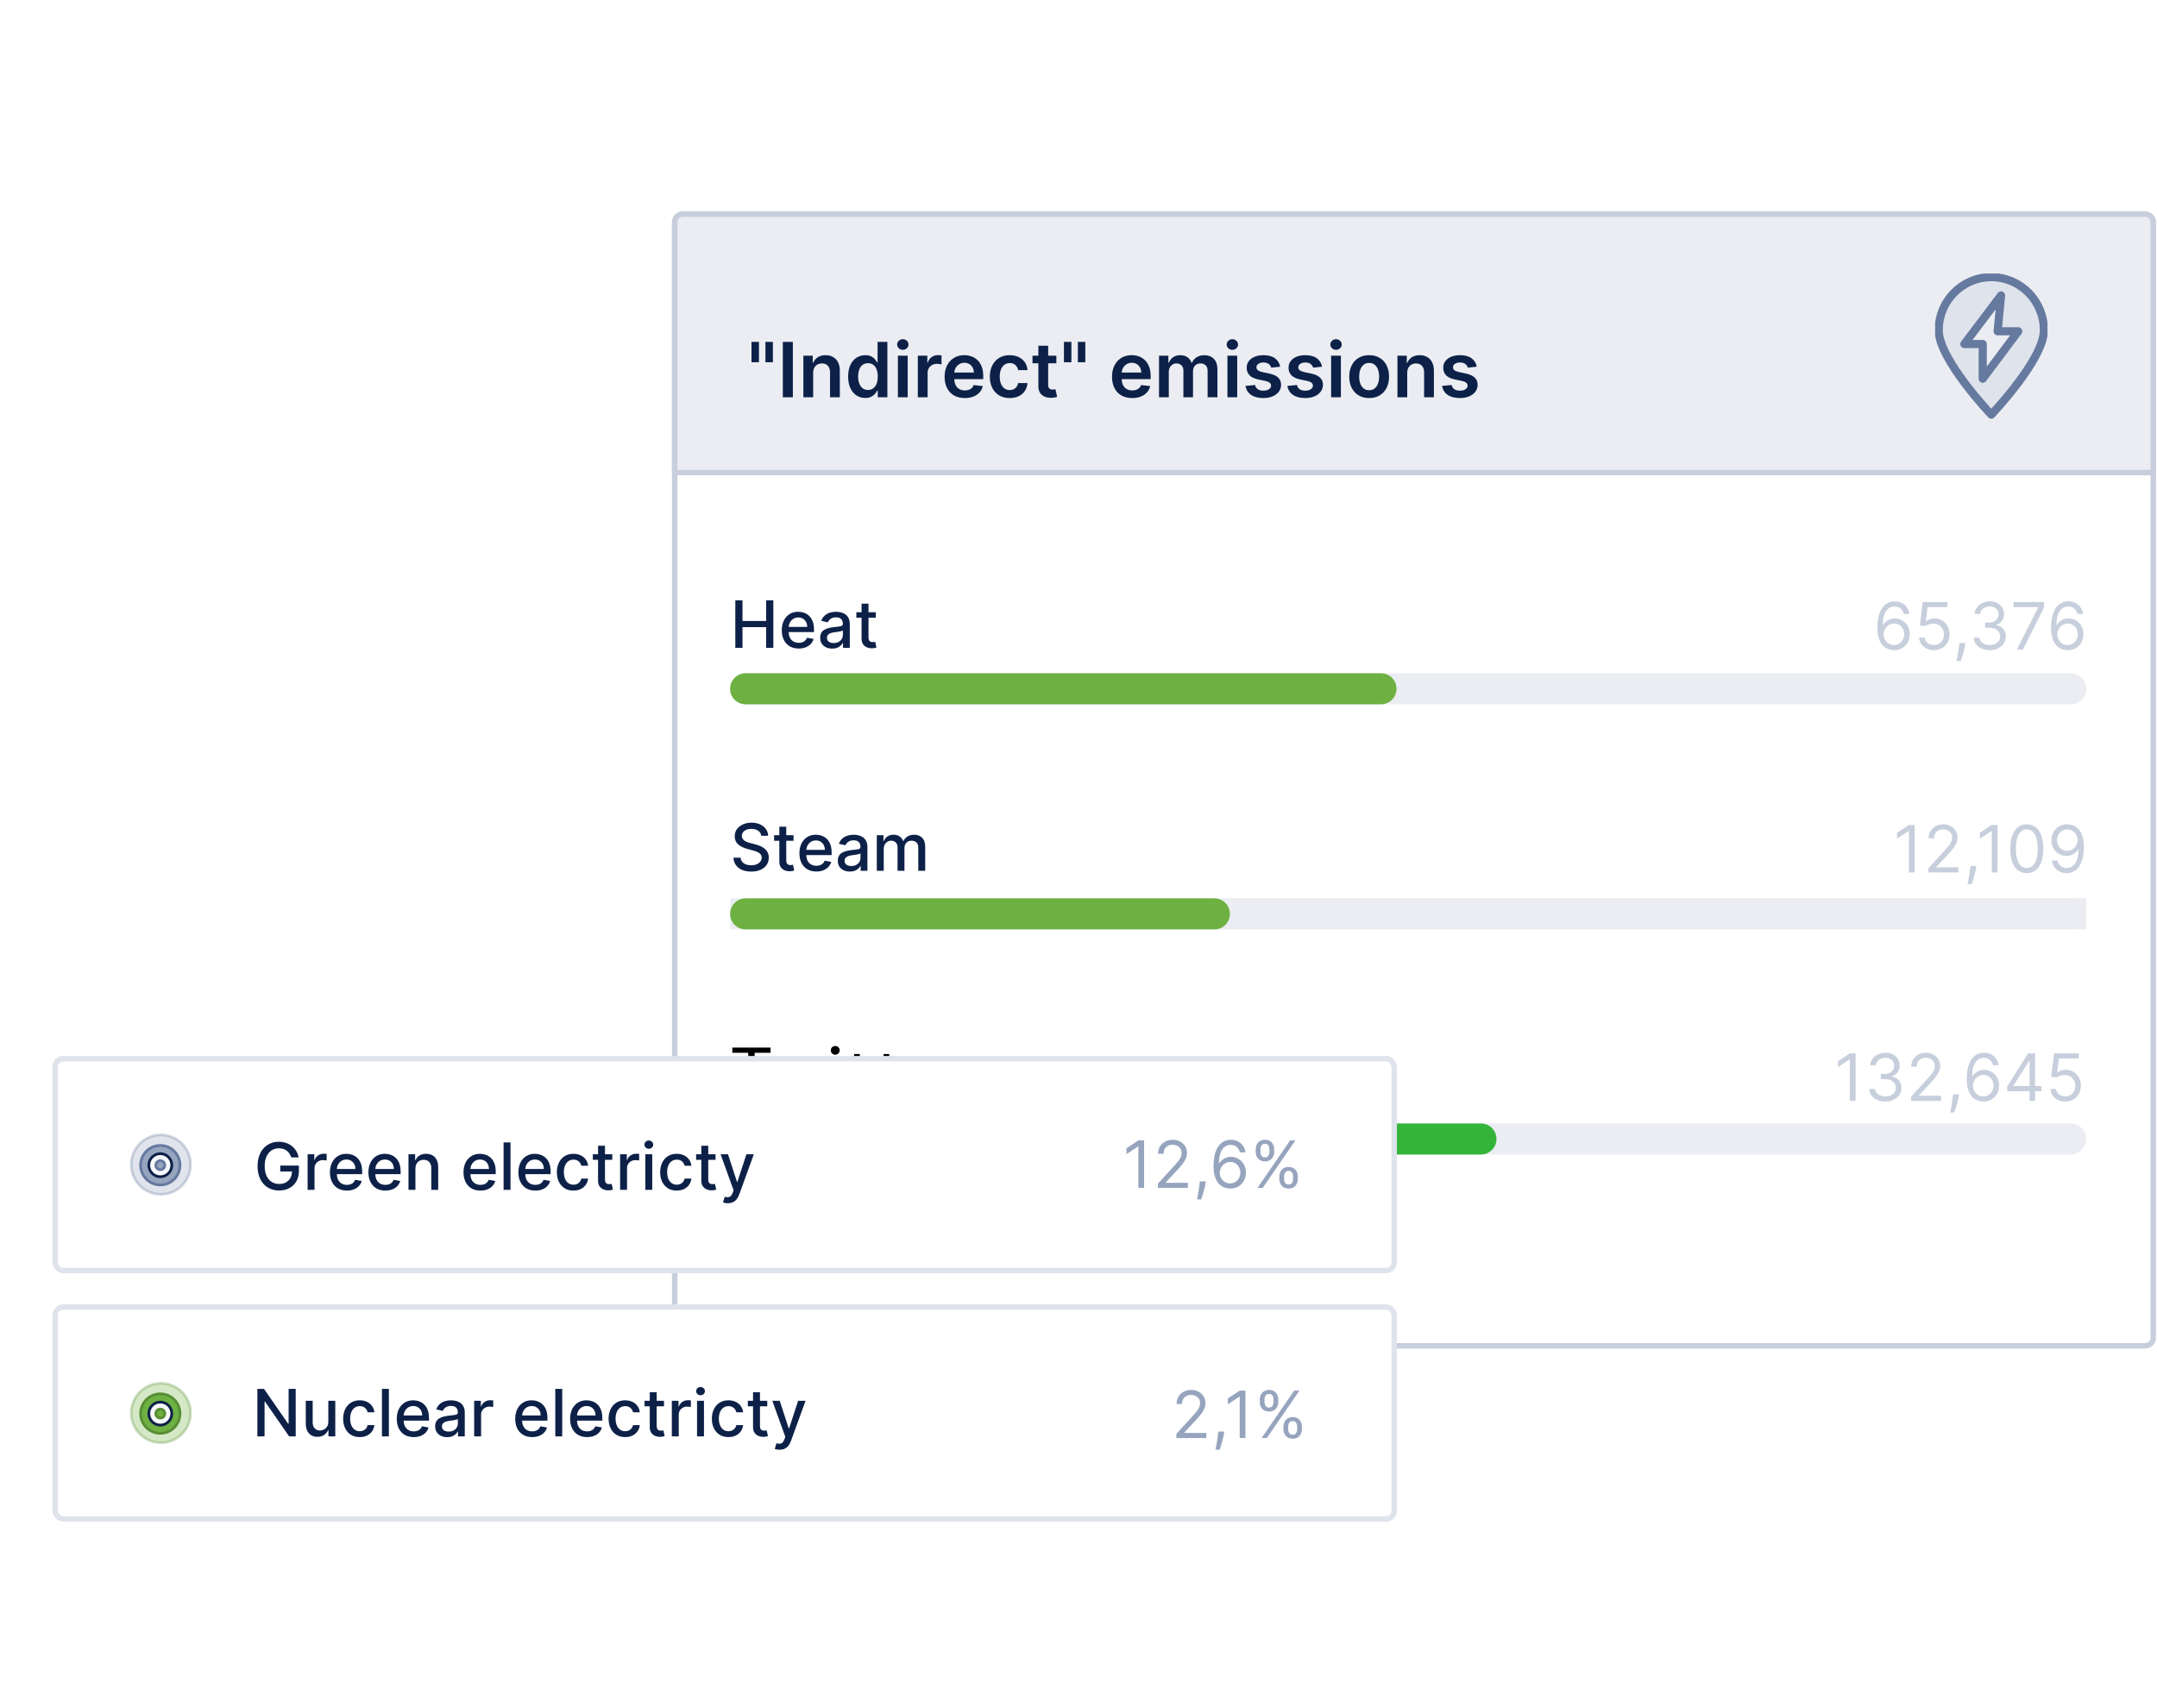 <svg width="303" height="240" viewBox="0 0 303 240" fill="none" xmlns="http://www.w3.org/2000/svg">
<rect x="94.777" y="30.087" width="207.698" height="159.005" rx="1.146" fill="white" stroke="#C7CEDC" stroke-width="0.764"/>
<path d="M94.777 31.233C94.777 30.6 95.29 30.087 95.923 30.087H301.328C301.961 30.087 302.474 30.6 302.474 31.233V66.403H94.777V31.233Z" fill="#EBEDF2" stroke="#C7CEDC" stroke-width="0.764"/>
<g clip-path="url(#clip0_373_53437)">
<path d="M272.336 46.398C272.336 42.276 275.643 38.938 279.723 38.938C283.804 38.938 287.113 42.276 287.113 46.398C287.113 50.516 279.723 58.261 279.723 58.261C279.723 58.261 272.336 50.516 272.336 46.398Z" fill="#DFE3EB" stroke="#66799F" stroke-width="1.146" stroke-miterlimit="10" stroke-linecap="round" stroke-linejoin="round"/>
<path d="M281.094 41.507L275.941 48.334H278.519V53.209L283.51 46.545H280.613L281.094 41.507Z" fill="#EBEDF2" stroke="#66799F" stroke-width="1.146" stroke-miterlimit="10" stroke-linecap="round" stroke-linejoin="round"/>
</g>
<path d="M106.613 48.033V50.898H105.565V48.033H106.613ZM108.57 48.033V50.898H107.521V48.033H108.57ZM111.375 48.033V55.813H109.966V48.033H111.375ZM114.227 52.395V55.813H112.851V49.978H114.166V50.97H114.234C114.368 50.643 114.582 50.384 114.876 50.191C115.172 49.999 115.538 49.903 115.974 49.903C116.377 49.903 116.727 49.989 117.026 50.161C117.328 50.333 117.561 50.583 117.725 50.909C117.892 51.236 117.975 51.632 117.972 52.098V55.813H116.597V52.311C116.597 51.921 116.496 51.616 116.293 51.395C116.093 51.175 115.816 51.065 115.461 51.065C115.221 51.065 115.007 51.118 114.819 51.224C114.634 51.328 114.489 51.479 114.382 51.676C114.278 51.874 114.227 52.113 114.227 52.395ZM121.546 55.916C121.088 55.916 120.677 55.798 120.315 55.563C119.953 55.327 119.667 54.985 119.457 54.537C119.247 54.089 119.141 53.544 119.141 52.904C119.141 52.255 119.248 51.708 119.461 51.262C119.676 50.814 119.966 50.476 120.33 50.248C120.695 50.018 121.102 49.903 121.55 49.903C121.892 49.903 122.173 49.961 122.393 50.077C122.614 50.191 122.788 50.329 122.917 50.491C123.047 50.651 123.147 50.801 123.218 50.943H123.274V48.033H124.653V55.813H123.301V54.894H123.218C123.147 55.036 123.044 55.187 122.91 55.346C122.776 55.503 122.598 55.637 122.378 55.749C122.158 55.86 121.88 55.916 121.546 55.916ZM121.93 54.788C122.221 54.788 122.469 54.709 122.674 54.552C122.879 54.393 123.035 54.171 123.142 53.887C123.248 53.604 123.301 53.273 123.301 52.896C123.301 52.519 123.248 52.191 123.142 51.912C123.038 51.633 122.883 51.417 122.678 51.262C122.475 51.108 122.226 51.031 121.93 51.031C121.623 51.031 121.368 51.111 121.162 51.27C120.957 51.43 120.803 51.65 120.699 51.931C120.595 52.212 120.543 52.534 120.543 52.896C120.543 53.261 120.595 53.586 120.699 53.872C120.805 54.156 120.961 54.38 121.166 54.545C121.374 54.707 121.628 54.788 121.93 54.788ZM126.13 55.813V49.978H127.505V55.813H126.13ZM126.821 49.15C126.603 49.15 126.416 49.078 126.259 48.934C126.102 48.787 126.023 48.611 126.023 48.406C126.023 48.198 126.102 48.022 126.259 47.878C126.416 47.731 126.603 47.657 126.821 47.657C127.041 47.657 127.229 47.731 127.383 47.878C127.54 48.022 127.619 48.198 127.619 48.406C127.619 48.611 127.54 48.787 127.383 48.934C127.229 49.078 127.041 49.15 126.821 49.15ZM128.929 55.813V49.978H130.263V50.951H130.324C130.43 50.614 130.612 50.355 130.871 50.172C131.131 49.987 131.429 49.895 131.763 49.895C131.839 49.895 131.924 49.899 132.018 49.906C132.114 49.911 132.194 49.92 132.257 49.933V51.198C132.199 51.178 132.106 51.16 131.98 51.145C131.856 51.127 131.735 51.118 131.619 51.118C131.368 51.118 131.143 51.172 130.943 51.281C130.745 51.388 130.59 51.536 130.476 51.726C130.362 51.916 130.305 52.135 130.305 52.383V55.813H128.929ZM135.524 55.927C134.939 55.927 134.434 55.806 134.009 55.563C133.586 55.317 133.26 54.97 133.032 54.522C132.804 54.071 132.69 53.54 132.69 52.93C132.69 52.33 132.804 51.803 133.032 51.35C133.263 50.894 133.584 50.539 133.997 50.286C134.41 50.03 134.895 49.903 135.452 49.903C135.812 49.903 136.151 49.961 136.47 50.077C136.792 50.191 137.076 50.368 137.321 50.609C137.569 50.85 137.764 51.156 137.906 51.528C138.048 51.898 138.119 52.339 138.119 52.85V53.272H133.336V52.345H136.801C136.798 52.082 136.741 51.847 136.63 51.642C136.518 51.435 136.363 51.271 136.163 51.152C135.965 51.033 135.735 50.974 135.471 50.974C135.19 50.974 134.943 51.042 134.73 51.179C134.518 51.313 134.352 51.49 134.233 51.711C134.116 51.928 134.057 52.168 134.054 52.429V53.238C134.054 53.577 134.116 53.868 134.24 54.111C134.364 54.352 134.538 54.537 134.761 54.666C134.984 54.793 135.245 54.856 135.543 54.856C135.743 54.856 135.925 54.828 136.087 54.773C136.249 54.714 136.389 54.629 136.508 54.518C136.627 54.407 136.717 54.269 136.778 54.104L138.062 54.248C137.981 54.588 137.826 54.884 137.598 55.137C137.373 55.388 137.084 55.583 136.732 55.722C136.38 55.859 135.978 55.927 135.524 55.927ZM141.838 55.927C141.256 55.927 140.756 55.799 140.338 55.544C139.922 55.288 139.602 54.935 139.377 54.484C139.154 54.031 139.042 53.509 139.042 52.919C139.042 52.326 139.156 51.803 139.384 51.35C139.612 50.894 139.934 50.539 140.349 50.286C140.767 50.03 141.261 49.903 141.831 49.903C142.304 49.903 142.723 49.99 143.088 50.165C143.455 50.337 143.748 50.581 143.965 50.898C144.183 51.212 144.307 51.579 144.338 51.999H143.023C142.97 51.718 142.844 51.484 142.644 51.297C142.446 51.107 142.181 51.012 141.85 51.012C141.568 51.012 141.322 51.088 141.109 51.24C140.896 51.389 140.73 51.604 140.611 51.885C140.495 52.166 140.436 52.503 140.436 52.896C140.436 53.294 140.495 53.635 140.611 53.922C140.728 54.205 140.891 54.424 141.101 54.579C141.314 54.731 141.563 54.807 141.85 54.807C142.052 54.807 142.233 54.769 142.393 54.693C142.555 54.614 142.69 54.502 142.799 54.355C142.908 54.208 142.983 54.029 143.023 53.819H144.338C144.305 54.232 144.183 54.598 143.973 54.917C143.763 55.233 143.477 55.482 143.115 55.661C142.752 55.839 142.327 55.927 141.838 55.927ZM148.391 49.978V51.042H145.037V49.978H148.391ZM145.865 48.581H147.24V54.058C147.24 54.243 147.268 54.385 147.324 54.484C147.382 54.58 147.458 54.646 147.552 54.681C147.645 54.717 147.749 54.734 147.863 54.734C147.949 54.734 148.028 54.728 148.099 54.715C148.172 54.703 148.228 54.691 148.266 54.681L148.498 55.756C148.424 55.782 148.319 55.81 148.182 55.84C148.048 55.87 147.884 55.888 147.689 55.893C147.344 55.903 147.034 55.851 146.758 55.737C146.482 55.621 146.263 55.441 146.101 55.198C145.941 54.955 145.863 54.651 145.865 54.286V48.581ZM150.502 48.033V50.898H149.453V48.033H150.502ZM152.458 48.033V50.898H151.41V48.033H152.458ZM159.041 55.927C158.456 55.927 157.951 55.806 157.525 55.563C157.102 55.317 156.777 54.97 156.549 54.522C156.321 54.071 156.207 53.54 156.207 52.93C156.207 52.33 156.321 51.803 156.549 51.35C156.779 50.894 157.101 50.539 157.514 50.286C157.927 50.03 158.412 49.903 158.969 49.903C159.328 49.903 159.668 49.961 159.987 50.077C160.308 50.191 160.592 50.368 160.838 50.609C161.086 50.85 161.281 51.156 161.423 51.528C161.565 51.898 161.636 52.339 161.636 52.85V53.272H156.853V52.345H160.317C160.315 52.082 160.258 51.847 160.146 51.642C160.035 51.435 159.879 51.271 159.679 51.152C159.482 51.033 159.251 50.974 158.988 50.974C158.707 50.974 158.46 51.042 158.247 51.179C158.034 51.313 157.868 51.49 157.749 51.711C157.633 51.928 157.573 52.168 157.571 52.429V53.238C157.571 53.577 157.633 53.868 157.757 54.111C157.881 54.352 158.055 54.537 158.277 54.666C158.5 54.793 158.761 54.856 159.06 54.856C159.26 54.856 159.441 54.828 159.603 54.773C159.765 54.714 159.906 54.629 160.025 54.518C160.144 54.407 160.234 54.269 160.295 54.104L161.579 54.248C161.497 54.588 161.343 54.884 161.115 55.137C160.89 55.388 160.601 55.583 160.249 55.722C159.897 55.859 159.494 55.927 159.041 55.927ZM162.81 55.813V49.978H164.124V50.97H164.192C164.314 50.636 164.515 50.375 164.796 50.187C165.077 49.997 165.413 49.903 165.803 49.903C166.198 49.903 166.531 49.999 166.802 50.191C167.076 50.381 167.268 50.641 167.379 50.97H167.44C167.569 50.646 167.787 50.387 168.094 50.195C168.403 50 168.769 49.903 169.192 49.903C169.728 49.903 170.167 50.072 170.506 50.411C170.845 50.751 171.015 51.246 171.015 51.897V55.813H169.636V52.11C169.636 51.747 169.54 51.483 169.347 51.316C169.155 51.146 168.919 51.061 168.641 51.061C168.309 51.061 168.049 51.165 167.862 51.373C167.677 51.578 167.585 51.845 167.585 52.174V55.813H166.236V52.053C166.236 51.751 166.145 51.511 165.963 51.331C165.783 51.151 165.547 51.061 165.256 51.061C165.058 51.061 164.879 51.112 164.717 51.213C164.554 51.312 164.425 51.452 164.329 51.635C164.233 51.815 164.185 52.025 164.185 52.265V55.813H162.81ZM172.421 55.813V49.978H173.796V55.813H172.421ZM173.112 49.15C172.894 49.15 172.707 49.078 172.55 48.934C172.393 48.787 172.314 48.611 172.314 48.406C172.314 48.198 172.393 48.022 172.55 47.878C172.707 47.731 172.894 47.657 173.112 47.657C173.332 47.657 173.52 47.731 173.674 47.878C173.831 48.022 173.91 48.198 173.91 48.406C173.91 48.611 173.831 48.787 173.674 48.934C173.52 49.078 173.332 49.15 173.112 49.15ZM179.832 51.521L178.579 51.657C178.543 51.531 178.481 51.412 178.393 51.3C178.307 51.189 178.19 51.099 178.043 51.031C177.896 50.962 177.716 50.928 177.504 50.928C177.218 50.928 176.977 50.99 176.782 51.114C176.589 51.238 176.495 51.399 176.497 51.597C176.495 51.766 176.557 51.904 176.683 52.011C176.812 52.117 177.025 52.205 177.321 52.273L178.317 52.486C178.869 52.605 179.279 52.793 179.547 53.052C179.818 53.31 179.955 53.648 179.958 54.066C179.955 54.433 179.848 54.757 179.635 55.038C179.425 55.317 179.132 55.535 178.757 55.692C178.382 55.849 177.952 55.927 177.466 55.927C176.752 55.927 176.177 55.778 175.741 55.479C175.305 55.178 175.046 54.759 174.962 54.222L176.303 54.093C176.364 54.356 176.493 54.555 176.691 54.689C176.888 54.823 177.145 54.89 177.462 54.89C177.789 54.89 178.051 54.823 178.248 54.689C178.448 54.555 178.548 54.389 178.548 54.191C178.548 54.024 178.484 53.886 178.355 53.777C178.228 53.668 178.03 53.585 177.762 53.526L176.767 53.318C176.207 53.201 175.793 53.005 175.525 52.729C175.256 52.45 175.123 52.098 175.126 51.673C175.123 51.313 175.221 51.002 175.418 50.738C175.618 50.472 175.896 50.267 176.25 50.123C176.607 49.976 177.019 49.903 177.485 49.903C178.168 49.903 178.707 50.048 179.099 50.339C179.494 50.631 179.739 51.024 179.832 51.521ZM185.714 51.521L184.46 51.657C184.425 51.531 184.363 51.412 184.274 51.3C184.188 51.189 184.072 51.099 183.925 51.031C183.778 50.962 183.598 50.928 183.385 50.928C183.099 50.928 182.859 50.99 182.664 51.114C182.471 51.238 182.376 51.399 182.379 51.597C182.376 51.766 182.438 51.904 182.565 52.011C182.694 52.117 182.907 52.205 183.203 52.273L184.198 52.486C184.75 52.605 185.161 52.793 185.429 53.052C185.7 53.31 185.837 53.648 185.839 54.066C185.837 54.433 185.729 54.757 185.517 55.038C185.306 55.317 185.014 55.535 184.639 55.692C184.264 55.849 183.834 55.927 183.347 55.927C182.633 55.927 182.058 55.778 181.623 55.479C181.187 55.178 180.928 54.759 180.844 54.222L182.185 54.093C182.246 54.356 182.375 54.555 182.572 54.689C182.77 54.823 183.027 54.89 183.344 54.89C183.67 54.89 183.932 54.823 184.13 54.689C184.33 54.555 184.43 54.389 184.43 54.191C184.43 54.024 184.365 53.886 184.236 53.777C184.11 53.668 183.912 53.585 183.644 53.526L182.648 53.318C182.089 53.201 181.675 53.005 181.406 52.729C181.138 52.45 181.005 52.098 181.007 51.673C181.005 51.313 181.102 51.002 181.3 50.738C181.5 50.472 181.777 50.267 182.132 50.123C182.489 49.976 182.9 49.903 183.366 49.903C184.05 49.903 184.588 50.048 184.981 50.339C185.376 50.631 185.62 51.024 185.714 51.521ZM186.984 55.813V49.978H188.359V55.813H186.984ZM187.675 49.15C187.458 49.15 187.27 49.078 187.113 48.934C186.956 48.787 186.878 48.611 186.878 48.406C186.878 48.198 186.956 48.022 187.113 47.878C187.27 47.731 187.458 47.657 187.675 47.657C187.896 47.657 188.083 47.731 188.238 47.878C188.395 48.022 188.473 48.198 188.473 48.406C188.473 48.611 188.395 48.787 188.238 48.934C188.083 49.078 187.896 49.15 187.675 49.15ZM192.329 55.927C191.759 55.927 191.265 55.802 190.848 55.551C190.43 55.3 190.106 54.95 189.875 54.499C189.647 54.048 189.533 53.521 189.533 52.919C189.533 52.316 189.647 51.788 189.875 51.335C190.106 50.881 190.43 50.529 190.848 50.279C191.265 50.028 191.759 49.903 192.329 49.903C192.899 49.903 193.393 50.028 193.811 50.279C194.229 50.529 194.551 50.881 194.779 51.335C195.01 51.788 195.125 52.316 195.125 52.919C195.125 53.521 195.01 54.048 194.779 54.499C194.551 54.95 194.229 55.3 193.811 55.551C193.393 55.802 192.899 55.927 192.329 55.927ZM192.337 54.826C192.646 54.826 192.904 54.741 193.112 54.571C193.319 54.399 193.474 54.169 193.575 53.88C193.679 53.591 193.731 53.269 193.731 52.915C193.731 52.558 193.679 52.235 193.575 51.946C193.474 51.655 193.319 51.423 193.112 51.251C192.904 51.079 192.646 50.993 192.337 50.993C192.02 50.993 191.757 51.079 191.547 51.251C191.339 51.423 191.183 51.655 191.079 51.946C190.978 52.235 190.927 52.558 190.927 52.915C190.927 53.269 190.978 53.591 191.079 53.88C191.183 54.169 191.339 54.399 191.547 54.571C191.757 54.741 192.02 54.826 192.337 54.826ZM197.678 52.395V55.813H196.303V49.978H197.617V50.97H197.686C197.82 50.643 198.034 50.384 198.328 50.191C198.624 49.999 198.99 49.903 199.425 49.903C199.828 49.903 200.179 49.989 200.478 50.161C200.779 50.333 201.012 50.583 201.177 50.909C201.344 51.236 201.426 51.632 201.424 52.098V55.813H200.048V52.311C200.048 51.921 199.947 51.616 199.745 51.395C199.545 51.175 199.267 51.065 198.913 51.065C198.672 51.065 198.458 51.118 198.271 51.224C198.086 51.328 197.94 51.479 197.834 51.676C197.73 51.874 197.678 52.113 197.678 52.395ZM207.444 51.521L206.19 51.657C206.155 51.531 206.093 51.412 206.004 51.3C205.918 51.189 205.802 51.099 205.655 51.031C205.508 50.962 205.328 50.928 205.115 50.928C204.829 50.928 204.589 50.99 204.394 51.114C204.201 51.238 204.106 51.399 204.109 51.597C204.106 51.766 204.168 51.904 204.295 52.011C204.424 52.117 204.637 52.205 204.933 52.273L205.928 52.486C206.48 52.605 206.891 52.793 207.159 53.052C207.43 53.31 207.567 53.648 207.569 54.066C207.567 54.433 207.459 54.757 207.246 55.038C207.036 55.317 206.744 55.535 206.369 55.692C205.994 55.849 205.564 55.927 205.077 55.927C204.363 55.927 203.788 55.778 203.353 55.479C202.917 55.178 202.658 54.759 202.574 54.222L203.915 54.093C203.976 54.356 204.105 54.555 204.302 54.689C204.5 54.823 204.757 54.89 205.074 54.89C205.4 54.89 205.662 54.823 205.86 54.689C206.06 54.555 206.16 54.389 206.16 54.191C206.16 54.024 206.095 53.886 205.966 53.777C205.84 53.668 205.642 53.585 205.374 53.526L204.378 53.318C203.819 53.201 203.405 53.005 203.136 52.729C202.868 52.45 202.735 52.098 202.737 51.673C202.735 51.313 202.832 51.002 203.03 50.738C203.23 50.472 203.507 50.267 203.862 50.123C204.219 49.976 204.63 49.903 205.096 49.903C205.78 49.903 206.318 50.048 206.711 50.339C207.106 50.631 207.35 51.024 207.444 51.521Z" fill="#0D2148"/>
<g clip-path="url(#clip1_373_53437)">
<path d="M103.293 91.018V84.35H104.299V87.248H107.624V84.35H108.633V91.018H107.624V88.11H104.299V91.018H103.293ZM112.199 91.119C111.706 91.119 111.282 91.014 110.926 90.803C110.572 90.59 110.298 90.292 110.105 89.908C109.914 89.521 109.818 89.069 109.818 88.55C109.818 88.038 109.914 87.586 110.105 87.195C110.298 86.805 110.567 86.5 110.913 86.281C111.26 86.061 111.666 85.952 112.13 85.952C112.413 85.952 112.686 85.998 112.951 86.092C113.216 86.185 113.453 86.332 113.664 86.531C113.874 86.731 114.041 86.99 114.162 87.309C114.284 87.626 114.344 88.012 114.344 88.465V88.81H110.369V88.081H113.39C113.39 87.825 113.338 87.598 113.234 87.401C113.13 87.201 112.983 87.043 112.795 86.928C112.608 86.813 112.389 86.756 112.137 86.756C111.863 86.756 111.625 86.823 111.42 86.958C111.219 87.09 111.062 87.264 110.952 87.479C110.843 87.691 110.789 87.923 110.789 88.172V88.742C110.789 89.076 110.847 89.361 110.965 89.595C111.084 89.83 111.25 90.009 111.463 90.132C111.676 90.254 111.924 90.315 112.208 90.315C112.393 90.315 112.561 90.289 112.713 90.237C112.865 90.182 112.996 90.102 113.107 89.996C113.218 89.889 113.303 89.758 113.361 89.602L114.283 89.768C114.209 90.039 114.076 90.277 113.885 90.481C113.696 90.683 113.459 90.84 113.172 90.953C112.888 91.064 112.563 91.119 112.199 91.119ZM116.903 91.129C116.586 91.129 116.3 91.07 116.043 90.953C115.787 90.834 115.584 90.661 115.435 90.435C115.287 90.21 115.213 89.933 115.213 89.605C115.213 89.323 115.267 89.091 115.376 88.908C115.484 88.726 115.631 88.581 115.816 88.475C116 88.369 116.206 88.288 116.434 88.234C116.662 88.18 116.894 88.139 117.131 88.11C117.431 88.076 117.674 88.047 117.86 88.026C118.047 88.002 118.183 87.964 118.267 87.912C118.352 87.86 118.394 87.775 118.394 87.658V87.635C118.394 87.351 118.314 87.13 118.153 86.974C117.995 86.818 117.758 86.74 117.444 86.74C117.116 86.74 116.857 86.812 116.669 86.958C116.482 87.101 116.353 87.26 116.281 87.436L115.366 87.228C115.475 86.924 115.633 86.679 115.842 86.492C116.052 86.303 116.294 86.166 116.568 86.082C116.841 85.995 117.129 85.952 117.431 85.952C117.63 85.952 117.842 85.975 118.065 86.023C118.291 86.069 118.502 86.153 118.697 86.277C118.895 86.401 119.056 86.578 119.182 86.808C119.308 87.036 119.371 87.332 119.371 87.697V91.018H118.42V90.334H118.381C118.318 90.46 118.224 90.584 118.098 90.706C117.972 90.827 117.81 90.928 117.613 91.008C117.415 91.089 117.179 91.129 116.903 91.129ZM117.115 90.347C117.384 90.347 117.614 90.294 117.805 90.188C117.998 90.081 118.145 89.942 118.245 89.771C118.347 89.597 118.398 89.412 118.398 89.214V88.57C118.363 88.604 118.296 88.637 118.196 88.667C118.098 88.695 117.986 88.72 117.86 88.742C117.734 88.762 117.612 88.78 117.492 88.797C117.373 88.813 117.273 88.826 117.193 88.837C117.004 88.86 116.831 88.9 116.675 88.957C116.521 89.013 116.397 89.095 116.304 89.201C116.213 89.305 116.167 89.444 116.167 89.618C116.167 89.859 116.256 90.041 116.434 90.165C116.612 90.287 116.839 90.347 117.115 90.347ZM123.025 86.017V86.798H120.294V86.017H123.025ZM121.026 84.819H122V89.55C122 89.738 122.028 89.881 122.084 89.976C122.141 90.07 122.214 90.133 122.303 90.168C122.394 90.201 122.493 90.217 122.599 90.217C122.677 90.217 122.745 90.212 122.804 90.201C122.863 90.19 122.908 90.181 122.941 90.175L123.117 90.979C123.06 91.001 122.98 91.022 122.876 91.044C122.771 91.068 122.641 91.081 122.485 91.083C122.229 91.088 121.99 91.042 121.769 90.946C121.547 90.851 121.368 90.703 121.231 90.504C121.095 90.304 121.026 90.053 121.026 89.751V84.819Z" fill="#0D2148"/>
<path fill-rule="evenodd" clip-rule="evenodd" d="M102.561 96.775C102.561 95.571 103.537 94.594 104.742 94.594H290.88C292.084 94.594 293.061 95.571 293.061 96.775C293.061 97.98 292.084 98.956 290.88 98.956H104.742C103.537 98.956 102.561 97.98 102.561 96.775Z" fill="#EBEDF2"/>
<path fill-rule="evenodd" clip-rule="evenodd" d="M102.561 96.775C102.561 95.571 103.537 94.594 104.742 94.594H193.991C195.196 94.594 196.173 95.571 196.173 96.775C196.173 97.98 195.196 98.956 193.991 98.956H104.742C103.537 98.956 102.561 97.98 102.561 96.775Z" fill="#6EB142"/>
<path d="M266.045 91.345C265.772 91.341 265.498 91.289 265.225 91.189C264.951 91.089 264.701 90.921 264.476 90.684C264.25 90.445 264.069 90.123 263.932 89.717C263.795 89.309 263.727 88.797 263.727 88.18C263.727 87.59 263.782 87.067 263.893 86.611C264.003 86.153 264.164 85.767 264.375 85.455C264.585 85.14 264.839 84.901 265.137 84.739C265.436 84.576 265.774 84.494 266.149 84.494C266.523 84.494 266.855 84.569 267.146 84.719C267.439 84.867 267.677 85.073 267.862 85.338C268.046 85.603 268.166 85.907 268.22 86.253H267.426C267.352 85.953 267.209 85.705 266.996 85.507C266.783 85.309 266.501 85.211 266.149 85.211C265.633 85.211 265.226 85.435 264.928 85.885C264.633 86.334 264.484 86.965 264.482 87.776H264.534C264.656 87.592 264.8 87.435 264.967 87.304C265.137 87.172 265.323 87.07 265.527 86.998C265.731 86.927 265.947 86.891 266.175 86.891C266.557 86.891 266.907 86.986 267.224 87.177C267.541 87.366 267.795 87.628 267.986 87.962C268.177 88.294 268.272 88.675 268.272 89.105C268.272 89.517 268.18 89.895 267.995 90.238C267.811 90.579 267.552 90.85 267.217 91.052C266.885 91.252 266.494 91.35 266.045 91.345ZM266.045 90.629C266.319 90.629 266.564 90.561 266.781 90.424C267 90.287 267.173 90.103 267.299 89.873C267.427 89.643 267.491 89.387 267.491 89.105C267.491 88.829 267.429 88.579 267.305 88.353C267.184 88.125 267.015 87.944 266.8 87.809C266.588 87.674 266.345 87.607 266.071 87.607C265.865 87.607 265.673 87.648 265.495 87.731C265.317 87.811 265.16 87.922 265.026 88.063C264.893 88.204 264.789 88.366 264.713 88.548C264.637 88.728 264.599 88.918 264.599 89.118C264.599 89.383 264.661 89.63 264.785 89.86C264.911 90.091 265.082 90.276 265.299 90.417C265.519 90.558 265.767 90.629 266.045 90.629ZM271.655 91.345C271.273 91.345 270.929 91.269 270.623 91.117C270.317 90.965 270.071 90.757 269.887 90.492C269.702 90.227 269.601 89.925 269.584 89.587H270.365C270.396 89.889 270.533 90.138 270.776 90.336C271.021 90.531 271.314 90.629 271.655 90.629C271.928 90.629 272.172 90.565 272.384 90.437C272.599 90.309 272.767 90.133 272.889 89.909C273.013 89.683 273.075 89.428 273.075 89.144C273.075 88.853 273.011 88.594 272.882 88.366C272.757 88.136 272.583 87.954 272.361 87.822C272.14 87.69 271.887 87.622 271.603 87.62C271.399 87.618 271.189 87.65 270.974 87.715C270.759 87.778 270.583 87.859 270.444 87.959L269.688 87.868L270.092 84.586H273.556V85.302H270.769L270.535 87.269H270.574C270.711 87.16 270.882 87.07 271.088 86.998C271.295 86.927 271.509 86.891 271.733 86.891C272.141 86.891 272.505 86.989 272.824 87.184C273.145 87.377 273.397 87.642 273.579 87.978C273.764 88.315 273.856 88.699 273.856 89.131C273.856 89.556 273.76 89.936 273.569 90.271C273.381 90.603 273.12 90.865 272.788 91.059C272.456 91.25 272.078 91.345 271.655 91.345ZM276.076 90.342L276.024 90.694C275.987 90.941 275.931 91.206 275.855 91.489C275.781 91.771 275.704 92.037 275.624 92.286C275.543 92.536 275.477 92.734 275.425 92.882H274.839C274.867 92.743 274.904 92.56 274.95 92.332C274.995 92.104 275.041 91.849 275.086 91.567C275.134 91.287 275.173 91 275.204 90.707L275.243 90.342H276.076ZM279.508 91.345C279.078 91.345 278.695 91.271 278.358 91.124C278.024 90.976 277.758 90.771 277.561 90.508C277.365 90.244 277.259 89.936 277.242 89.587H278.062C278.079 89.802 278.153 89.987 278.284 90.144C278.414 90.298 278.584 90.417 278.795 90.502C279.005 90.587 279.239 90.629 279.495 90.629C279.781 90.629 280.035 90.579 280.257 90.479C280.478 90.379 280.652 90.24 280.778 90.062C280.904 89.884 280.967 89.678 280.967 89.444C280.967 89.198 280.906 88.982 280.784 88.796C280.663 88.607 280.485 88.459 280.25 88.353C280.016 88.246 279.729 88.193 279.391 88.193H278.857V87.477H279.391C279.655 87.477 279.888 87.429 280.087 87.334C280.289 87.238 280.447 87.104 280.56 86.93C280.675 86.756 280.732 86.552 280.732 86.318C280.732 86.092 280.682 85.896 280.582 85.728C280.482 85.561 280.341 85.431 280.159 85.338C279.979 85.244 279.766 85.198 279.521 85.198C279.291 85.198 279.074 85.24 278.87 85.325C278.668 85.407 278.503 85.528 278.375 85.686C278.247 85.842 278.177 86.031 278.166 86.253H277.385C277.398 85.903 277.503 85.597 277.701 85.335C277.898 85.07 278.157 84.863 278.476 84.716C278.797 84.568 279.15 84.494 279.534 84.494C279.946 84.494 280.3 84.578 280.595 84.745C280.891 84.91 281.117 85.128 281.276 85.4C281.434 85.671 281.514 85.964 281.514 86.279C281.514 86.654 281.415 86.974 281.217 87.239C281.022 87.504 280.756 87.688 280.42 87.79V87.842C280.841 87.911 281.169 88.09 281.406 88.379C281.643 88.665 281.761 89.02 281.761 89.444C281.761 89.806 281.662 90.132 281.465 90.421C281.269 90.707 281.002 90.933 280.664 91.098C280.325 91.263 279.94 91.345 279.508 91.345ZM283.319 91.254L286.302 85.354V85.302H282.864V84.586H287.136V85.341L284.166 91.254H283.319ZM290.439 91.345C290.165 91.341 289.892 91.289 289.618 91.189C289.344 91.089 289.095 90.921 288.869 90.684C288.643 90.445 288.462 90.123 288.325 89.717C288.189 89.309 288.12 88.797 288.12 88.18C288.12 87.59 288.176 87.067 288.286 86.611C288.397 86.153 288.558 85.767 288.768 85.455C288.979 85.14 289.233 84.901 289.53 84.739C289.83 84.576 290.167 84.494 290.543 84.494C290.916 84.494 291.248 84.569 291.539 84.719C291.832 84.867 292.071 85.073 292.255 85.338C292.44 85.603 292.559 85.907 292.614 86.253H291.819C291.745 85.953 291.602 85.705 291.389 85.507C291.177 85.309 290.894 85.211 290.543 85.211C290.026 85.211 289.619 85.435 289.322 85.885C289.026 86.334 288.878 86.965 288.876 87.776H288.928C289.049 87.592 289.194 87.435 289.361 87.304C289.53 87.172 289.717 87.07 289.921 86.998C290.125 86.927 290.341 86.891 290.569 86.891C290.951 86.891 291.3 86.986 291.617 87.177C291.934 87.366 292.188 87.628 292.379 87.962C292.57 88.294 292.666 88.675 292.666 89.105C292.666 89.517 292.573 89.895 292.389 90.238C292.204 90.579 291.945 90.85 291.611 91.052C291.279 91.252 290.888 91.35 290.439 91.345ZM290.439 90.629C290.712 90.629 290.957 90.561 291.174 90.424C291.394 90.287 291.566 90.103 291.692 89.873C291.82 89.643 291.884 89.387 291.884 89.105C291.884 88.829 291.822 88.579 291.699 88.353C291.577 88.125 291.409 87.944 291.194 87.809C290.981 87.674 290.738 87.607 290.465 87.607C290.258 87.607 290.066 87.648 289.888 87.731C289.71 87.811 289.554 87.922 289.419 88.063C289.287 88.204 289.183 88.366 289.107 88.548C289.031 88.728 288.993 88.918 288.993 89.118C288.993 89.383 289.055 89.63 289.178 89.86C289.304 90.091 289.476 90.276 289.693 90.417C289.912 90.558 290.161 90.629 290.439 90.629Z" fill="#C7CEDC"/>
</g>
<g clip-path="url(#clip2_373_53437)">
<rect width="190.5" height="4.362" transform="translate(102.561 126.221)" fill="#EBEDF2"/>
<path fill-rule="evenodd" clip-rule="evenodd" d="M102.561 128.402C102.561 127.197 103.537 126.221 104.742 126.221H290.88C292.084 126.221 293.061 127.197 293.061 128.402C293.061 129.606 292.084 130.583 290.88 130.583H104.742C103.537 130.583 102.561 129.606 102.561 128.402Z" fill="#EBEDF2"/>
<path d="M106.93 117.429C106.895 117.121 106.752 116.882 106.5 116.713C106.249 116.541 105.932 116.456 105.55 116.456C105.276 116.456 105.04 116.499 104.84 116.586C104.64 116.67 104.485 116.788 104.374 116.937C104.266 117.085 104.211 117.253 104.211 117.442C104.211 117.601 104.248 117.737 104.322 117.852C104.398 117.967 104.497 118.064 104.618 118.142C104.742 118.218 104.875 118.282 105.016 118.334C105.157 118.384 105.292 118.425 105.423 118.458L106.074 118.627C106.287 118.679 106.505 118.75 106.728 118.839C106.952 118.928 107.159 119.045 107.35 119.191C107.541 119.336 107.695 119.516 107.813 119.731C107.932 119.946 107.992 120.203 107.992 120.503C107.992 120.881 107.894 121.216 107.699 121.509C107.505 121.802 107.224 122.033 106.855 122.203C106.488 122.372 106.045 122.457 105.524 122.457C105.024 122.457 104.592 122.377 104.228 122.219C103.863 122.06 103.578 121.836 103.371 121.545C103.165 121.252 103.051 120.904 103.029 120.503H104.039C104.058 120.744 104.136 120.945 104.273 121.105C104.412 121.264 104.589 121.382 104.804 121.46C105.021 121.536 105.259 121.574 105.517 121.574C105.801 121.574 106.054 121.53 106.276 121.441C106.499 121.349 106.675 121.224 106.803 121.063C106.931 120.9 106.995 120.71 106.995 120.493C106.995 120.296 106.939 120.134 106.826 120.008C106.715 119.882 106.564 119.778 106.373 119.695C106.185 119.613 105.971 119.54 105.732 119.477L104.944 119.262C104.41 119.117 103.987 118.903 103.674 118.621C103.364 118.339 103.209 117.965 103.209 117.501C103.209 117.117 103.313 116.781 103.521 116.495C103.729 116.208 104.012 115.986 104.368 115.827C104.724 115.667 105.125 115.586 105.572 115.586C106.024 115.586 106.422 115.665 106.767 115.824C107.115 115.982 107.388 116.201 107.588 116.478C107.788 116.754 107.892 117.071 107.901 117.429H106.93ZM111.473 117.344V118.126H108.742V117.344H111.473ZM109.474 116.146H110.448V120.877C110.448 121.066 110.476 121.208 110.532 121.304C110.589 121.397 110.662 121.461 110.751 121.496C110.842 121.529 110.94 121.545 111.047 121.545C111.125 121.545 111.193 121.539 111.252 121.529C111.311 121.518 111.356 121.509 111.389 121.502L111.565 122.307C111.508 122.328 111.428 122.35 111.324 122.372C111.219 122.396 111.089 122.409 110.933 122.411C110.677 122.415 110.438 122.37 110.217 122.274C109.995 122.179 109.816 122.031 109.679 121.831C109.543 121.632 109.474 121.381 109.474 121.079V116.146ZM114.675 122.447C114.182 122.447 113.758 122.341 113.402 122.131C113.048 121.918 112.775 121.62 112.581 121.235C112.39 120.849 112.295 120.397 112.295 119.878C112.295 119.365 112.39 118.914 112.581 118.523C112.775 118.132 113.044 117.827 113.389 117.608C113.736 117.389 114.142 117.279 114.607 117.279C114.889 117.279 115.162 117.326 115.427 117.419C115.692 117.513 115.93 117.659 116.14 117.859C116.351 118.059 116.517 118.318 116.638 118.637C116.76 118.954 116.821 119.339 116.821 119.793V120.138H112.845V119.409H115.867C115.867 119.153 115.815 118.926 115.711 118.728C115.606 118.529 115.46 118.371 115.271 118.256C115.084 118.141 114.865 118.084 114.613 118.084C114.34 118.084 114.101 118.151 113.897 118.285C113.695 118.418 113.539 118.592 113.428 118.806C113.319 119.019 113.265 119.25 113.265 119.5V120.07C113.265 120.404 113.324 120.688 113.441 120.923C113.56 121.157 113.726 121.336 113.939 121.46C114.152 121.582 114.4 121.643 114.685 121.643C114.869 121.643 115.038 121.616 115.19 121.564C115.341 121.51 115.473 121.43 115.584 121.323C115.694 121.217 115.779 121.086 115.837 120.929L116.759 121.095C116.685 121.367 116.553 121.605 116.362 121.809C116.173 122.01 115.935 122.168 115.649 122.281C115.364 122.391 115.04 122.447 114.675 122.447ZM119.379 122.457C119.063 122.457 118.776 122.398 118.52 122.281C118.264 122.161 118.061 121.989 117.911 121.763C117.763 121.537 117.69 121.26 117.69 120.933C117.69 120.65 117.744 120.418 117.852 120.236C117.961 120.054 118.107 119.909 118.292 119.803C118.476 119.696 118.683 119.616 118.911 119.562C119.138 119.508 119.371 119.466 119.607 119.438C119.907 119.403 120.15 119.375 120.337 119.353C120.523 119.33 120.659 119.292 120.744 119.24C120.828 119.187 120.871 119.103 120.871 118.986V118.963C120.871 118.678 120.79 118.458 120.63 118.302C120.471 118.145 120.235 118.067 119.92 118.067C119.592 118.067 119.334 118.14 119.145 118.285C118.958 118.429 118.829 118.588 118.758 118.764L117.843 118.556C117.951 118.252 118.11 118.007 118.318 117.82C118.529 117.631 118.771 117.494 119.044 117.41C119.318 117.323 119.605 117.279 119.907 117.279C120.107 117.279 120.318 117.303 120.542 117.351C120.768 117.397 120.978 117.481 121.174 117.605C121.371 117.729 121.533 117.906 121.659 118.136C121.785 118.364 121.848 118.66 121.848 119.025V122.346H120.897V121.662H120.858C120.795 121.788 120.7 121.912 120.574 122.033C120.449 122.155 120.287 122.256 120.089 122.336C119.892 122.416 119.655 122.457 119.379 122.457ZM119.591 121.675C119.86 121.675 120.09 121.622 120.281 121.516C120.475 121.409 120.621 121.27 120.721 121.099C120.823 120.925 120.874 120.739 120.874 120.542V119.897C120.839 119.932 120.772 119.965 120.672 119.995C120.574 120.023 120.463 120.048 120.337 120.07C120.211 120.089 120.088 120.108 119.969 120.125C119.849 120.14 119.75 120.153 119.669 120.164C119.48 120.188 119.308 120.228 119.152 120.285C118.997 120.341 118.874 120.423 118.78 120.529C118.689 120.633 118.644 120.772 118.644 120.946C118.644 121.187 118.733 121.369 118.911 121.493C119.089 121.614 119.315 121.675 119.591 121.675ZM123.167 122.346V117.344H124.102V118.158H124.164C124.268 117.883 124.438 117.668 124.675 117.514C124.911 117.358 125.195 117.279 125.525 117.279C125.859 117.279 126.139 117.358 126.365 117.514C126.593 117.67 126.761 117.885 126.869 118.158H126.921C127.041 117.891 127.231 117.679 127.491 117.52C127.752 117.36 128.062 117.279 128.423 117.279C128.876 117.279 129.246 117.422 129.533 117.706C129.822 117.99 129.966 118.419 129.966 118.992V122.346H128.992V119.083C128.992 118.745 128.9 118.499 128.716 118.347C128.531 118.195 128.311 118.119 128.055 118.119C127.738 118.119 127.491 118.217 127.315 118.412C127.14 118.606 127.052 118.854 127.052 119.158V122.346H126.081V119.021C126.081 118.75 125.997 118.532 125.827 118.367C125.658 118.202 125.438 118.119 125.166 118.119C124.982 118.119 124.812 118.168 124.655 118.266C124.501 118.361 124.376 118.495 124.281 118.666C124.187 118.838 124.141 119.037 124.141 119.262V122.346H123.167Z" fill="#0D2148"/>
<path d="M268.954 115.913V122.582H268.147V116.76H268.107L266.479 117.841V117.02L268.147 115.913H268.954ZM270.89 122.582V121.996L273.091 119.586C273.35 119.304 273.562 119.059 273.729 118.85C273.897 118.64 274.02 118.442 274.101 118.258C274.183 118.071 274.224 117.876 274.224 117.671C274.224 117.437 274.168 117.234 274.055 117.063C273.944 116.891 273.792 116.759 273.599 116.665C273.406 116.572 273.189 116.525 272.948 116.525C272.692 116.525 272.468 116.579 272.277 116.685C272.088 116.789 271.942 116.936 271.838 117.124C271.736 117.313 271.685 117.535 271.685 117.789H270.916C270.916 117.398 271.006 117.055 271.186 116.76C271.367 116.465 271.612 116.234 271.922 116.069C272.235 115.905 272.586 115.822 272.974 115.822C273.365 115.822 273.711 115.905 274.013 116.069C274.315 116.234 274.551 116.457 274.723 116.737C274.894 117.017 274.98 117.329 274.98 117.671C274.98 117.917 274.935 118.157 274.846 118.391C274.759 118.623 274.608 118.883 274.39 119.169C274.176 119.454 273.877 119.801 273.495 120.211L271.997 121.813V121.865H275.097V122.582H270.89ZM277.619 121.67L277.567 122.022C277.53 122.269 277.474 122.534 277.398 122.816C277.324 123.098 277.247 123.364 277.167 123.614C277.086 123.863 277.02 124.062 276.968 124.21H276.382C276.41 124.071 276.447 123.887 276.493 123.659C276.538 123.432 276.584 123.176 276.629 122.894C276.677 122.614 276.716 122.328 276.747 122.035L276.786 121.67H277.619ZM280.596 115.913V122.582H279.788V116.76H279.749L278.121 117.841V117.02L279.788 115.913H280.596ZM284.707 122.673C284.216 122.673 283.799 122.539 283.453 122.272C283.108 122.003 282.845 121.614 282.662 121.103C282.48 120.591 282.389 119.972 282.389 119.247C282.389 118.527 282.48 117.911 282.662 117.401C282.847 116.889 283.112 116.498 283.457 116.229C283.804 115.958 284.221 115.822 284.707 115.822C285.193 115.822 285.609 115.958 285.954 116.229C286.301 116.498 286.566 116.889 286.749 117.401C286.933 117.911 287.025 118.527 287.025 119.247C287.025 119.972 286.934 120.591 286.752 121.103C286.57 121.614 286.306 122.003 285.961 122.272C285.615 122.539 285.198 122.673 284.707 122.673ZM284.707 121.956C285.193 121.956 285.571 121.722 285.84 121.253C286.109 120.784 286.244 120.116 286.244 119.247C286.244 118.67 286.182 118.178 286.058 117.772C285.937 117.366 285.761 117.057 285.531 116.844C285.303 116.632 285.028 116.525 284.707 116.525C284.225 116.525 283.849 116.763 283.577 117.238C283.306 117.712 283.17 118.381 283.17 119.247C283.17 119.825 283.231 120.315 283.353 120.719C283.474 121.123 283.649 121.43 283.877 121.641C284.107 121.851 284.384 121.956 284.707 121.956ZM290.404 115.822C290.678 115.824 290.951 115.876 291.225 115.978C291.498 116.08 291.748 116.25 291.973 116.486C292.199 116.721 292.38 117.041 292.517 117.447C292.654 117.853 292.722 118.362 292.722 118.974C292.722 119.567 292.666 120.093 292.553 120.553C292.442 121.011 292.282 121.398 292.071 121.712C291.863 122.027 291.609 122.266 291.309 122.429C291.012 122.591 290.675 122.673 290.3 122.673C289.926 122.673 289.593 122.599 289.3 122.451C289.009 122.302 288.771 122.094 288.584 121.83C288.399 121.563 288.281 121.253 288.229 120.902H289.023C289.095 121.208 289.237 121.46 289.45 121.66C289.665 121.858 289.948 121.956 290.3 121.956C290.814 121.956 291.22 121.732 291.518 121.282C291.817 120.833 291.967 120.198 291.967 119.378H291.915C291.793 119.56 291.649 119.717 291.482 119.85C291.315 119.982 291.129 120.084 290.925 120.156C290.721 120.228 290.504 120.263 290.274 120.263C289.892 120.263 289.541 120.169 289.222 119.98C288.905 119.789 288.651 119.527 288.46 119.195C288.271 118.861 288.177 118.479 288.177 118.049C288.177 117.641 288.268 117.268 288.45 116.929C288.635 116.588 288.893 116.317 289.225 116.115C289.56 115.913 289.952 115.816 290.404 115.822ZM290.404 116.538C290.13 116.538 289.884 116.607 289.665 116.744C289.448 116.878 289.275 117.06 289.147 117.291C289.021 117.518 288.958 117.771 288.958 118.049C288.958 118.327 289.019 118.58 289.141 118.808C289.264 119.034 289.433 119.214 289.645 119.348C289.86 119.481 290.104 119.547 290.378 119.547C290.584 119.547 290.776 119.507 290.954 119.427C291.132 119.344 291.287 119.232 291.42 119.091C291.554 118.948 291.66 118.786 291.736 118.606C291.812 118.424 291.85 118.234 291.85 118.036C291.85 117.776 291.787 117.531 291.661 117.304C291.537 117.076 291.366 116.891 291.146 116.75C290.929 116.609 290.682 116.538 290.404 116.538Z" fill="#C7CEDC"/>
<path fill-rule="evenodd" clip-rule="evenodd" d="M102.561 128.402C102.561 127.197 103.537 126.221 104.742 126.221H170.588C171.793 126.221 172.77 127.197 172.77 128.402C172.77 129.606 171.793 130.583 170.588 130.583H104.742C103.537 130.583 102.561 129.606 102.561 128.402Z" fill="#6EB142"/>
</g>
<g clip-path="url(#clip3_373_53437)">
<path fill-rule="evenodd" clip-rule="evenodd" d="M102.561 160.028C102.561 158.824 103.537 157.847 104.742 157.847H290.88C292.084 157.847 293.061 158.824 293.061 160.028C293.061 161.233 292.084 162.21 290.88 162.21H104.742C103.537 162.21 102.561 161.233 102.561 160.028Z" fill="#EBEDF2"/>
<path d="M105.107 154.67V147.92H102.871V147.182H108.241V147.92H106.005V154.67H105.107ZM109.79 154.67L108.239 149.364H109.138L110.261 153.525L111.502 149.364H112.518L113.77 153.525L114.882 149.364H115.791L114.24 154.67H113.32L112.015 150.295L110.71 154.67H109.79ZM117.331 148.187C117.153 148.187 117.003 148.13 116.882 148.016C116.767 147.895 116.71 147.745 116.71 147.567C116.71 147.396 116.767 147.253 116.882 147.139C117.003 147.025 117.153 146.968 117.331 146.968C117.502 146.968 117.648 147.025 117.769 147.139C117.891 147.253 117.951 147.396 117.951 147.567C117.951 147.745 117.891 147.895 117.769 148.016C117.648 148.13 117.502 148.187 117.331 148.187ZM116.882 154.67V149.364H117.78V154.67H116.882ZM121.441 154.67C120.956 154.67 120.575 154.552 120.297 154.317C120.019 154.082 119.88 153.657 119.88 153.044V150.124H118.96V149.364H119.88L119.997 148.091H120.778V149.364H122.34V150.124H120.778V153.044C120.778 153.379 120.846 153.607 120.981 153.729C121.117 153.843 121.356 153.9 121.698 153.9H122.254V154.67H121.441ZM125.578 154.67C125.093 154.67 124.712 154.552 124.434 154.317C124.155 154.082 124.016 153.657 124.016 153.044V150.124H123.096V149.364H124.016L124.134 148.091H124.915V149.364H126.477V150.124H124.915V153.044C124.915 153.379 124.983 153.607 125.118 153.729C125.254 153.843 125.493 153.9 125.835 153.9H126.391V154.67H125.578ZM129.858 154.798C129.351 154.798 128.902 154.684 128.51 154.456C128.118 154.221 127.807 153.896 127.579 153.483C127.358 153.069 127.247 152.58 127.247 152.017C127.247 151.461 127.358 150.976 127.579 150.562C127.8 150.141 128.107 149.817 128.499 149.589C128.898 149.353 129.358 149.236 129.879 149.236C130.392 149.236 130.835 149.353 131.205 149.589C131.583 149.817 131.872 150.12 132.072 150.498C132.272 150.876 132.371 151.282 132.371 151.717C132.371 151.796 132.368 151.874 132.361 151.953C132.361 152.031 132.361 152.12 132.361 152.22H128.135C128.157 152.627 128.249 152.965 128.413 153.236C128.585 153.5 128.795 153.7 129.045 153.836C129.301 153.971 129.572 154.039 129.858 154.039C130.228 154.039 130.539 153.953 130.788 153.782C131.038 153.611 131.22 153.379 131.334 153.087H132.222C132.079 153.579 131.805 153.989 131.398 154.317C130.999 154.638 130.485 154.798 129.858 154.798ZM129.858 149.995C129.43 149.995 129.048 150.127 128.713 150.391C128.385 150.648 128.196 151.026 128.146 151.525H131.484C131.462 151.047 131.298 150.673 130.992 150.402C130.685 150.131 130.307 149.995 129.858 149.995ZM133.562 154.67V149.364H134.375L134.45 150.38C134.614 150.031 134.864 149.753 135.199 149.546C135.534 149.339 135.948 149.236 136.44 149.236V150.177H136.194C135.88 150.177 135.591 150.234 135.328 150.348C135.064 150.455 134.853 150.641 134.696 150.904C134.54 151.168 134.461 151.532 134.461 151.996V154.67H133.562Z" fill="black"/>
<path d="M260.661 148.005V154.674H259.853V148.852H259.814L258.186 149.933V149.113L259.853 148.005H260.661ZM264.85 154.765C264.42 154.765 264.037 154.691 263.701 154.544C263.366 154.396 263.1 154.191 262.903 153.928C262.707 153.663 262.601 153.356 262.584 153.007H263.404C263.422 153.222 263.495 153.407 263.626 153.564C263.756 153.718 263.926 153.837 264.137 153.922C264.347 154.006 264.581 154.049 264.837 154.049C265.123 154.049 265.377 153.999 265.599 153.899C265.82 153.799 265.994 153.66 266.12 153.482C266.246 153.304 266.309 153.098 266.309 152.864C266.309 152.618 266.248 152.402 266.126 152.216C266.005 152.027 265.827 151.879 265.592 151.773C265.358 151.666 265.071 151.613 264.733 151.613H264.199V150.897H264.733C264.998 150.897 265.23 150.849 265.43 150.754C265.631 150.658 265.789 150.524 265.902 150.35C266.017 150.176 266.074 149.972 266.074 149.738C266.074 149.512 266.024 149.316 265.924 149.148C265.825 148.981 265.684 148.851 265.501 148.758C265.321 148.664 265.108 148.618 264.863 148.618C264.633 148.618 264.416 148.66 264.212 148.745C264.01 148.827 263.845 148.948 263.717 149.106C263.589 149.262 263.519 149.451 263.508 149.673H262.727C262.74 149.323 262.845 149.017 263.043 148.754C263.24 148.49 263.499 148.283 263.818 148.136C264.139 147.988 264.492 147.914 264.876 147.914C265.288 147.914 265.642 147.998 265.938 148.165C266.233 148.33 266.46 148.548 266.618 148.82C266.777 149.091 266.856 149.384 266.856 149.699C266.856 150.074 266.757 150.394 266.559 150.659C266.364 150.924 266.098 151.107 265.762 151.209V151.262C266.183 151.331 266.512 151.51 266.748 151.799C266.985 152.085 267.103 152.44 267.103 152.864C267.103 153.226 267.004 153.552 266.807 153.84C266.612 154.127 266.345 154.353 266.006 154.518C265.667 154.683 265.282 154.765 264.85 154.765ZM268.453 154.674V154.088L270.654 151.678C270.913 151.396 271.125 151.151 271.293 150.942C271.46 150.732 271.583 150.534 271.664 150.35C271.746 150.163 271.788 149.968 271.788 149.764C271.788 149.529 271.731 149.326 271.618 149.155C271.507 148.983 271.356 148.851 271.162 148.758C270.969 148.664 270.752 148.618 270.511 148.618C270.255 148.618 270.031 148.671 269.84 148.777C269.652 148.881 269.505 149.028 269.401 149.217C269.299 149.406 269.248 149.627 269.248 149.881H268.479C268.479 149.49 268.569 149.147 268.75 148.852C268.93 148.557 269.175 148.327 269.485 148.162C269.798 147.997 270.149 147.914 270.537 147.914C270.928 147.914 271.274 147.997 271.576 148.162C271.878 148.327 272.114 148.549 272.286 148.829C272.457 149.109 272.543 149.421 272.543 149.764C272.543 150.009 272.498 150.249 272.409 150.483C272.323 150.716 272.171 150.975 271.954 151.262C271.739 151.546 271.44 151.893 271.058 152.304L269.56 153.906V153.958H272.66V154.674H268.453ZM275.182 153.762L275.13 154.114C275.093 154.361 275.037 154.626 274.961 154.908C274.887 155.191 274.81 155.456 274.73 155.706C274.649 155.956 274.583 156.154 274.531 156.302H273.945C273.973 156.163 274.01 155.98 274.056 155.752C274.101 155.524 274.147 155.269 274.193 154.987C274.24 154.707 274.279 154.42 274.31 154.127L274.349 153.762H275.182ZM278.593 154.765C278.319 154.761 278.046 154.709 277.772 154.609C277.499 154.509 277.249 154.341 277.023 154.104C276.798 153.865 276.616 153.543 276.48 153.137C276.343 152.729 276.274 152.217 276.274 151.6C276.274 151.01 276.33 150.487 276.441 150.031C276.551 149.573 276.712 149.187 276.922 148.875C277.133 148.56 277.387 148.321 277.684 148.159C277.984 147.996 278.321 147.914 278.697 147.914C279.07 147.914 279.402 147.989 279.693 148.139C279.986 148.287 280.225 148.493 280.41 148.758C280.594 149.022 280.714 149.327 280.768 149.673H279.973C279.9 149.373 279.756 149.124 279.544 148.927C279.331 148.729 279.049 148.631 278.697 148.631C278.18 148.631 277.773 148.855 277.476 149.305C277.181 149.754 277.032 150.385 277.03 151.196H277.082C277.204 151.012 277.348 150.855 277.515 150.724C277.684 150.592 277.871 150.49 278.075 150.418C278.279 150.347 278.495 150.311 278.723 150.311C279.105 150.311 279.455 150.406 279.771 150.597C280.088 150.786 280.342 151.048 280.533 151.382C280.724 151.714 280.82 152.095 280.82 152.525C280.82 152.937 280.728 153.315 280.543 153.658C280.359 153.999 280.099 154.27 279.765 154.472C279.433 154.672 279.042 154.769 278.593 154.765ZM278.593 154.049C278.866 154.049 279.112 153.98 279.329 153.844C279.548 153.707 279.72 153.523 279.846 153.293C279.974 153.063 280.038 152.807 280.038 152.525C280.038 152.249 279.977 151.999 279.853 151.773C279.731 151.545 279.563 151.364 279.348 151.229C279.135 151.094 278.892 151.027 278.619 151.027C278.413 151.027 278.22 151.068 278.042 151.151C277.864 151.231 277.708 151.342 277.574 151.483C277.441 151.624 277.337 151.786 277.261 151.968C277.185 152.148 277.147 152.338 277.147 152.538C277.147 152.803 277.209 153.05 277.333 153.28C277.459 153.51 277.63 153.696 277.847 153.837C278.066 153.978 278.315 154.049 278.593 154.049ZM281.962 153.306V152.642L284.893 148.005H285.375V149.034H285.049L282.835 152.538V152.59H286.781V153.306H281.962ZM285.101 154.674V153.105V152.795V148.005H285.87V154.674H285.101ZM290.104 154.765C289.722 154.765 289.378 154.689 289.072 154.537C288.766 154.385 288.52 154.177 288.336 153.912C288.151 153.647 288.05 153.345 288.033 153.007H288.814C288.845 153.309 288.982 153.558 289.225 153.756C289.47 153.951 289.763 154.049 290.104 154.049C290.377 154.049 290.621 153.985 290.833 153.857C291.048 153.729 291.216 153.553 291.338 153.329C291.462 153.103 291.524 152.848 291.524 152.564C291.524 152.273 291.46 152.014 291.331 151.786C291.206 151.556 291.032 151.374 290.81 151.242C290.589 151.11 290.336 151.042 290.052 151.04C289.848 151.038 289.638 151.069 289.423 151.135C289.208 151.198 289.032 151.279 288.893 151.379L288.137 151.288L288.541 148.005H292.005V148.722H289.218L288.984 150.689H289.023C289.16 150.58 289.331 150.49 289.537 150.418C289.744 150.347 289.958 150.311 290.182 150.311C290.59 150.311 290.954 150.408 291.273 150.604C291.594 150.797 291.846 151.062 292.028 151.398C292.213 151.735 292.305 152.119 292.305 152.551C292.305 152.976 292.21 153.356 292.018 153.691C291.83 154.023 291.569 154.285 291.237 154.479C290.905 154.67 290.527 154.765 290.104 154.765Z" fill="#C7CEDC"/>
<path fill-rule="evenodd" clip-rule="evenodd" d="M102.561 160.028C102.561 158.824 103.537 157.847 104.742 157.847H208.033C209.238 157.847 210.214 158.824 210.214 160.028C210.214 161.233 209.238 162.21 208.033 162.21H104.742C103.537 162.21 102.561 161.233 102.561 160.028Z" fill="#34B53A"/>
</g>
<g filter="url(#filter0_d_373_53437)">
<rect x="6.98" y="145.688" width="188.103" height="29.772" rx="1.146" fill="white" stroke="#DFE3EB" stroke-width="0.764"/>
<path d="M40.146 159.559C40.083 159.361 39.998 159.185 39.892 159.028C39.788 158.87 39.663 158.735 39.517 158.624C39.372 158.512 39.206 158.426 39.019 158.367C38.835 158.309 38.632 158.279 38.41 158.279C38.035 158.279 37.696 158.376 37.395 158.569C37.093 158.762 36.854 159.046 36.678 159.419C36.505 159.79 36.418 160.245 36.418 160.783C36.418 161.324 36.506 161.781 36.681 162.154C36.857 162.527 37.098 162.811 37.404 163.004C37.71 163.197 38.059 163.294 38.45 163.294C38.812 163.294 39.128 163.22 39.397 163.072C39.668 162.925 39.878 162.716 40.026 162.447C40.175 162.176 40.25 161.857 40.25 161.49L40.511 161.539H38.603V160.708H41.224V161.467C41.224 162.027 41.104 162.513 40.865 162.926C40.629 163.336 40.301 163.653 39.882 163.877C39.465 164.1 38.988 164.212 38.45 164.212C37.846 164.212 37.316 164.073 36.861 163.795C36.407 163.517 36.053 163.123 35.799 162.613C35.545 162.101 35.418 161.493 35.418 160.79C35.418 160.258 35.492 159.78 35.639 159.357C35.787 158.934 35.994 158.575 36.261 158.279C36.531 157.982 36.846 157.755 37.209 157.599C37.574 157.44 37.972 157.361 38.404 157.361C38.764 157.361 39.1 157.414 39.41 157.521C39.723 157.627 40.001 157.778 40.244 157.973C40.489 158.169 40.692 158.401 40.852 158.67C41.013 158.937 41.122 159.233 41.178 159.559H40.146ZM42.446 164.121V159.119H43.387V159.914H43.439C43.53 159.645 43.691 159.433 43.921 159.279C44.153 159.123 44.416 159.044 44.709 159.044C44.769 159.044 44.841 159.047 44.924 159.051C45.008 159.055 45.074 159.061 45.122 159.067V159.999C45.083 159.988 45.014 159.976 44.914 159.963C44.814 159.948 44.714 159.94 44.614 159.94C44.384 159.94 44.179 159.989 43.999 160.086C43.821 160.182 43.68 160.315 43.575 160.487C43.471 160.656 43.419 160.849 43.419 161.067V164.121H42.446ZM47.964 164.222C47.471 164.222 47.047 164.116 46.691 163.906C46.337 163.693 46.064 163.395 45.87 163.01C45.679 162.624 45.584 162.171 45.584 161.653C45.584 161.14 45.679 160.689 45.87 160.298C46.064 159.907 46.333 159.602 46.678 159.383C47.025 159.164 47.431 159.054 47.896 159.054C48.178 159.054 48.451 159.101 48.716 159.194C48.981 159.288 49.219 159.434 49.429 159.634C49.64 159.834 49.806 160.093 49.928 160.412C50.049 160.729 50.11 161.114 50.11 161.568V161.913H46.134V161.184H49.156C49.156 160.928 49.104 160.701 48.999 160.503C48.895 160.304 48.749 160.146 48.56 160.031C48.373 159.916 48.154 159.859 47.902 159.859C47.629 159.859 47.39 159.926 47.186 160.06C46.984 160.193 46.828 160.366 46.717 160.581C46.608 160.794 46.554 161.025 46.554 161.275V161.845C46.554 162.179 46.613 162.463 46.73 162.698C46.849 162.932 47.016 163.111 47.228 163.235C47.441 163.357 47.69 163.417 47.974 163.417C48.158 163.417 48.327 163.391 48.478 163.339C48.63 163.285 48.762 163.205 48.873 163.098C48.983 162.992 49.068 162.861 49.127 162.704L50.048 162.87C49.974 163.142 49.842 163.379 49.651 163.583C49.462 163.785 49.224 163.943 48.938 164.056C48.653 164.166 48.329 164.222 47.964 164.222ZM53.368 164.222C52.876 164.222 52.451 164.116 52.095 163.906C51.742 163.693 51.468 163.395 51.275 163.01C51.084 162.624 50.988 162.171 50.988 161.653C50.988 161.14 51.084 160.689 51.275 160.298C51.468 159.907 51.737 159.602 52.082 159.383C52.43 159.164 52.836 159.054 53.3 159.054C53.582 159.054 53.856 159.101 54.121 159.194C54.386 159.288 54.623 159.434 54.834 159.634C55.044 159.834 55.21 160.093 55.332 160.412C55.453 160.729 55.514 161.114 55.514 161.568V161.913H51.539V161.184H54.56C54.56 160.928 54.508 160.701 54.404 160.503C54.3 160.304 54.153 160.146 53.964 160.031C53.778 159.916 53.558 159.859 53.307 159.859C53.033 159.859 52.794 159.926 52.59 160.06C52.388 160.193 52.232 160.366 52.121 160.581C52.013 160.794 51.959 161.025 51.959 161.275V161.845C51.959 162.179 52.017 162.463 52.134 162.698C52.254 162.932 52.42 163.111 52.633 163.235C52.845 163.357 53.094 163.417 53.378 163.417C53.563 163.417 53.731 163.391 53.883 163.339C54.035 163.285 54.166 163.205 54.277 163.098C54.388 162.992 54.472 162.861 54.531 162.704L55.452 162.87C55.379 163.142 55.246 163.379 55.055 163.583C54.866 163.785 54.629 163.943 54.342 164.056C54.058 164.166 53.733 164.222 53.368 164.222ZM57.591 161.151V164.121H56.617V159.119H57.552V159.933H57.614C57.729 159.669 57.909 159.456 58.154 159.295C58.402 159.135 58.713 159.054 59.089 159.054C59.43 159.054 59.728 159.126 59.984 159.269C60.24 159.41 60.439 159.621 60.58 159.901C60.721 160.181 60.792 160.527 60.792 160.94V164.121H59.818V161.057C59.818 160.694 59.724 160.411 59.535 160.207C59.346 160.001 59.087 159.898 58.757 159.898C58.531 159.898 58.33 159.946 58.154 160.044C57.981 160.142 57.843 160.285 57.741 160.474C57.641 160.661 57.591 160.886 57.591 161.151ZM66.725 164.222C66.233 164.222 65.808 164.116 65.452 163.906C65.098 163.693 64.825 163.395 64.632 163.01C64.441 162.624 64.345 162.171 64.345 161.653C64.345 161.14 64.441 160.689 64.632 160.298C64.825 159.907 65.094 159.602 65.439 159.383C65.787 159.164 66.192 159.054 66.657 159.054C66.939 159.054 67.213 159.101 67.478 159.194C67.742 159.288 67.98 159.434 68.191 159.634C68.401 159.834 68.567 160.093 68.689 160.412C68.81 160.729 68.871 161.114 68.871 161.568V161.913H64.895V161.184H67.917C67.917 160.928 67.865 160.701 67.761 160.503C67.657 160.304 67.51 160.146 67.321 160.031C67.135 159.916 66.915 159.859 66.663 159.859C66.39 159.859 66.151 159.926 65.947 160.06C65.745 160.193 65.589 160.366 65.478 160.581C65.37 160.794 65.316 161.025 65.316 161.275V161.845C65.316 162.179 65.374 162.463 65.491 162.698C65.611 162.932 65.777 163.111 65.99 163.235C66.202 163.357 66.451 163.417 66.735 163.417C66.92 163.417 67.088 163.391 67.24 163.339C67.392 163.285 67.523 163.205 67.634 163.098C67.745 162.992 67.829 162.861 67.888 162.704L68.809 162.87C68.735 163.142 68.603 163.379 68.412 163.583C68.223 163.785 67.986 163.943 67.699 164.056C67.415 164.166 67.09 164.222 66.725 164.222ZM70.948 157.452V164.121H69.974V157.452H70.948ZM74.436 164.222C73.943 164.222 73.519 164.116 73.163 163.906C72.809 163.693 72.535 163.395 72.342 163.01C72.151 162.624 72.056 162.171 72.056 161.653C72.056 161.14 72.151 160.689 72.342 160.298C72.535 159.907 72.805 159.602 73.15 159.383C73.497 159.164 73.903 159.054 74.368 159.054C74.65 159.054 74.923 159.101 75.188 159.194C75.453 159.288 75.691 159.434 75.901 159.634C76.112 159.834 76.278 160.093 76.399 160.412C76.521 160.729 76.582 161.114 76.582 161.568V161.913H72.606V161.184H75.628C75.628 160.928 75.576 160.701 75.472 160.503C75.367 160.304 75.221 160.146 75.032 160.031C74.845 159.916 74.626 159.859 74.374 159.859C74.101 159.859 73.862 159.926 73.658 160.06C73.456 160.193 73.3 160.366 73.189 160.581C73.08 160.794 73.026 161.025 73.026 161.275V161.845C73.026 162.179 73.085 162.463 73.202 162.698C73.321 162.932 73.487 163.111 73.7 163.235C73.913 163.357 74.161 163.417 74.446 163.417C74.63 163.417 74.799 163.391 74.951 163.339C75.102 163.285 75.234 163.205 75.344 163.098C75.455 162.992 75.54 162.861 75.598 162.704L76.52 162.87C76.446 163.142 76.314 163.379 76.123 163.583C75.934 163.785 75.696 163.943 75.41 164.056C75.125 164.166 74.801 164.222 74.436 164.222ZM79.792 164.222C79.308 164.222 78.891 164.112 78.541 163.893C78.194 163.671 77.927 163.366 77.74 162.978C77.554 162.589 77.46 162.144 77.46 161.643C77.46 161.135 77.556 160.687 77.747 160.298C77.938 159.907 78.207 159.602 78.554 159.383C78.902 159.164 79.311 159.054 79.782 159.054C80.162 159.054 80.5 159.125 80.798 159.266C81.095 159.405 81.335 159.6 81.517 159.852C81.702 160.104 81.811 160.398 81.846 160.734H80.899C80.847 160.5 80.727 160.298 80.54 160.129C80.356 159.959 80.109 159.875 79.798 159.875C79.527 159.875 79.289 159.946 79.085 160.09C78.883 160.231 78.726 160.433 78.613 160.695C78.5 160.956 78.444 161.264 78.444 161.62C78.444 161.985 78.499 162.299 78.61 162.564C78.72 162.829 78.877 163.034 79.079 163.18C79.283 163.325 79.522 163.398 79.798 163.398C79.983 163.398 80.15 163.364 80.299 163.297C80.451 163.227 80.579 163.129 80.68 163.001C80.785 162.873 80.857 162.718 80.899 162.538H81.846C81.811 162.862 81.706 163.15 81.53 163.404C81.355 163.658 81.119 163.858 80.824 164.004C80.531 164.149 80.187 164.222 79.792 164.222ZM85.245 159.119V159.901H82.513V159.119H85.245ZM83.246 157.921H84.219V162.652C84.219 162.841 84.247 162.983 84.304 163.079C84.36 163.172 84.433 163.236 84.522 163.271C84.613 163.303 84.712 163.32 84.818 163.32C84.897 163.32 84.965 163.314 85.023 163.303C85.082 163.293 85.128 163.284 85.16 163.277L85.336 164.082C85.28 164.103 85.199 164.125 85.095 164.147C84.991 164.171 84.861 164.184 84.704 164.186C84.448 164.19 84.209 164.145 83.988 164.049C83.767 163.954 83.588 163.806 83.451 163.606C83.314 163.407 83.246 163.156 83.246 162.854V157.921ZM86.345 164.121V159.119H87.286V159.914H87.338C87.429 159.645 87.59 159.433 87.82 159.279C88.052 159.123 88.315 159.044 88.608 159.044C88.668 159.044 88.74 159.047 88.823 159.051C88.907 159.055 88.974 159.061 89.021 159.067V159.999C88.982 159.988 88.913 159.976 88.813 159.963C88.713 159.948 88.613 159.94 88.513 159.94C88.283 159.94 88.078 159.989 87.898 160.086C87.72 160.182 87.579 160.315 87.475 160.487C87.37 160.656 87.318 160.849 87.318 161.067V164.121H86.345ZM89.887 164.121V159.119H90.86V164.121H89.887ZM90.378 158.348C90.209 158.348 90.064 158.291 89.942 158.178C89.823 158.063 89.763 157.927 89.763 157.768C89.763 157.607 89.823 157.471 89.942 157.358C90.064 157.243 90.209 157.185 90.378 157.185C90.548 157.185 90.692 157.243 90.811 157.358C90.933 157.471 90.994 157.607 90.994 157.768C90.994 157.927 90.933 158.063 90.811 158.178C90.692 158.291 90.548 158.348 90.378 158.348ZM94.3 164.222C93.816 164.222 93.399 164.112 93.049 163.893C92.702 163.671 92.435 163.366 92.248 162.978C92.062 162.589 91.968 162.144 91.968 161.643C91.968 161.135 92.064 160.687 92.255 160.298C92.446 159.907 92.715 159.602 93.062 159.383C93.41 159.164 93.819 159.054 94.29 159.054C94.67 159.054 95.008 159.125 95.306 159.266C95.603 159.405 95.843 159.6 96.025 159.852C96.21 160.104 96.32 160.398 96.354 160.734H95.407C95.355 160.5 95.235 160.298 95.049 160.129C94.864 159.959 94.617 159.875 94.306 159.875C94.035 159.875 93.797 159.946 93.593 160.09C93.391 160.231 93.234 160.433 93.121 160.695C93.008 160.956 92.952 161.264 92.952 161.62C92.952 161.985 93.007 162.299 93.118 162.564C93.228 162.829 93.385 163.034 93.587 163.18C93.791 163.325 94.03 163.398 94.306 163.398C94.491 163.398 94.658 163.364 94.808 163.297C94.96 163.227 95.087 163.129 95.189 163.001C95.293 162.873 95.365 162.718 95.407 162.538H96.354C96.32 162.862 96.214 163.15 96.038 163.404C95.862 163.658 95.627 163.858 95.332 164.004C95.039 164.149 94.695 164.222 94.3 164.222ZM99.753 159.119V159.901H97.021V159.119H99.753ZM97.754 157.921H98.727V162.652C98.727 162.841 98.755 162.983 98.812 163.079C98.868 163.172 98.941 163.236 99.03 163.271C99.121 163.303 99.22 163.32 99.326 163.32C99.404 163.32 99.473 163.314 99.531 163.303C99.59 163.293 99.636 163.284 99.668 163.277L99.844 164.082C99.788 164.103 99.707 164.125 99.603 164.147C99.499 164.171 99.369 164.184 99.212 164.186C98.956 164.19 98.717 164.145 98.496 164.049C98.275 163.954 98.096 163.806 97.959 163.606C97.822 163.407 97.754 163.156 97.754 162.854V157.921ZM101.468 165.996C101.323 165.996 101.19 165.984 101.071 165.96C100.952 165.939 100.863 165.915 100.804 165.889L101.038 165.091C101.216 165.139 101.375 165.159 101.514 165.153C101.653 165.146 101.775 165.094 101.882 164.997C101.99 164.899 102.086 164.739 102.168 164.518L102.289 164.186L100.459 159.119H101.501L102.767 163.001H102.819L104.086 159.119H105.131L103.07 164.788C102.975 165.049 102.853 165.269 102.705 165.449C102.558 165.632 102.382 165.768 102.178 165.859C101.974 165.951 101.737 165.996 101.468 165.996Z" fill="#0D2148"/>
<path d="M159.951 157.174V163.843H159.143V158.021H159.104L157.476 159.102V158.281L159.143 157.174H159.951ZM161.887 163.843V163.257L164.088 160.847C164.346 160.565 164.559 160.32 164.726 160.111C164.893 159.901 165.017 159.703 165.097 159.519C165.18 159.332 165.221 159.137 165.221 158.933C165.221 158.698 165.165 158.495 165.052 158.324C164.941 158.152 164.789 158.02 164.596 157.926C164.403 157.833 164.186 157.786 163.945 157.786C163.689 157.786 163.465 157.84 163.274 157.946C163.085 158.05 162.939 158.197 162.834 158.386C162.732 158.574 162.681 158.796 162.681 159.05H161.913C161.913 158.659 162.003 158.316 162.183 158.021C162.363 157.726 162.609 157.496 162.919 157.331C163.232 157.166 163.582 157.083 163.971 157.083C164.361 157.083 164.708 157.166 165.009 157.331C165.311 157.496 165.548 157.718 165.719 157.998C165.891 158.278 165.977 158.59 165.977 158.933C165.977 159.178 165.932 159.418 165.843 159.652C165.756 159.884 165.604 160.144 165.387 160.43C165.172 160.715 164.874 161.062 164.492 161.472L162.994 163.074V163.126H166.094V163.843H161.887ZM168.616 162.931L168.564 163.283C168.527 163.53 168.471 163.795 168.395 164.077C168.321 164.359 168.244 164.625 168.163 164.875C168.083 165.125 168.017 165.323 167.965 165.471H167.379C167.407 165.332 167.444 165.148 167.489 164.921C167.535 164.693 167.581 164.438 167.626 164.155C167.674 163.875 167.713 163.589 167.743 163.296L167.782 162.931H168.616ZM172.026 163.934C171.753 163.93 171.479 163.878 171.206 163.778C170.932 163.678 170.683 163.51 170.457 163.273C170.231 163.034 170.05 162.712 169.913 162.306C169.776 161.898 169.708 161.386 169.708 160.769C169.708 160.179 169.763 159.655 169.874 159.2C169.985 158.742 170.145 158.356 170.356 158.044C170.567 157.729 170.821 157.49 171.118 157.327C171.417 157.165 171.755 157.083 172.131 157.083C172.504 157.083 172.836 157.158 173.127 157.308C173.42 157.455 173.659 157.662 173.843 157.926C174.028 158.191 174.147 158.496 174.201 158.841H173.407C173.333 158.542 173.19 158.293 172.977 158.096C172.764 157.898 172.482 157.799 172.131 157.799C171.614 157.799 171.207 158.024 170.91 158.473C170.614 158.923 170.466 159.553 170.463 160.365H170.516C170.637 160.181 170.781 160.023 170.949 159.893C171.118 159.761 171.305 159.659 171.509 159.587C171.713 159.515 171.929 159.48 172.157 159.48C172.539 159.48 172.888 159.575 173.205 159.766C173.522 159.955 173.776 160.217 173.967 160.551C174.158 160.883 174.254 161.264 174.254 161.694C174.254 162.106 174.161 162.484 173.977 162.827C173.792 163.168 173.533 163.439 173.199 163.641C172.866 163.841 172.476 163.938 172.026 163.934ZM172.026 163.218C172.3 163.218 172.545 163.149 172.762 163.012C172.981 162.876 173.154 162.692 173.28 162.462C173.408 162.232 173.472 161.976 173.472 161.694C173.472 161.418 173.41 161.167 173.286 160.942C173.165 160.714 172.997 160.532 172.782 160.398C172.569 160.263 172.326 160.196 172.052 160.196C171.846 160.196 171.654 160.237 171.476 160.32C171.298 160.4 171.142 160.511 171.007 160.652C170.875 160.793 170.771 160.955 170.695 161.137C170.619 161.317 170.581 161.507 170.581 161.707C170.581 161.972 170.643 162.219 170.766 162.449C170.892 162.679 171.064 162.865 171.281 163.006C171.5 163.147 171.749 163.218 172.026 163.218ZM178.952 162.592V162.241C178.952 161.998 179.002 161.775 179.101 161.573C179.203 161.369 179.351 161.206 179.544 161.085C179.74 160.961 179.976 160.899 180.254 160.899C180.536 160.899 180.773 160.961 180.964 161.085C181.155 161.206 181.299 161.369 181.397 161.573C181.495 161.775 181.544 161.998 181.544 162.241V162.592C181.544 162.836 181.494 163.059 181.394 163.263C181.296 163.465 181.151 163.628 180.957 163.752C180.766 163.873 180.532 163.934 180.254 163.934C179.972 163.934 179.734 163.873 179.541 163.752C179.348 163.628 179.201 163.465 179.101 163.263C179.002 163.059 178.952 162.836 178.952 162.592ZM179.616 162.241V162.592C179.616 162.794 179.664 162.976 179.759 163.136C179.855 163.295 180.02 163.374 180.254 163.374C180.482 163.374 180.643 163.295 180.736 163.136C180.832 162.976 180.879 162.794 180.879 162.592V162.241C180.879 162.039 180.834 161.859 180.743 161.7C180.651 161.54 180.489 161.459 180.254 161.459C180.026 161.459 179.862 161.54 179.762 161.7C179.665 161.859 179.616 162.039 179.616 162.241ZM175.63 158.776V158.425C175.63 158.182 175.68 157.959 175.78 157.757C175.882 157.553 176.03 157.39 176.223 157.269C176.418 157.145 176.655 157.083 176.933 157.083C177.215 157.083 177.452 157.145 177.643 157.269C177.834 157.39 177.978 157.553 178.076 157.757C178.173 157.959 178.222 158.182 178.222 158.425V158.776C178.222 159.019 178.172 159.243 178.073 159.447C177.975 159.649 177.829 159.812 177.636 159.935C177.445 160.057 177.211 160.118 176.933 160.118C176.651 160.118 176.413 160.057 176.22 159.935C176.027 159.812 175.88 159.649 175.78 159.447C175.68 159.243 175.63 159.019 175.63 158.776ZM176.295 158.425V158.776C176.295 158.978 176.342 159.159 176.438 159.32C176.533 159.479 176.698 159.558 176.933 159.558C177.161 159.558 177.321 159.479 177.415 159.32C177.51 159.159 177.558 158.978 177.558 158.776V158.425C177.558 158.223 177.512 158.043 177.421 157.884C177.33 157.724 177.167 157.643 176.933 157.643C176.705 157.643 176.541 157.724 176.441 157.884C176.344 158.043 176.295 158.223 176.295 158.425ZM175.878 163.843L180.462 157.174H181.205L176.62 163.843H175.878Z" fill="#96A4BE"/>
<path opacity="0.3" d="M26 160.574C26 162.878 24.136 164.745 21.837 164.745C19.538 164.745 17.673 162.878 17.673 160.574C17.673 158.27 19.538 156.402 21.837 156.402C24.136 156.402 26 158.27 26 160.574Z" fill="#96A4BE" stroke="#66799F" stroke-width="0.382"/>
<path d="M24.521 160.656C24.521 162.187 23.282 163.428 21.755 163.428C20.227 163.428 18.988 162.187 18.988 160.656C18.988 159.125 20.227 157.884 21.755 157.884C23.282 157.884 24.521 159.125 24.521 160.656Z" fill="#96A4BE" stroke="#66799F" stroke-width="0.382"/>
<path d="M23.371 160.656C23.371 161.551 22.647 162.276 21.755 162.276C20.862 162.276 20.138 161.551 20.138 160.656C20.138 159.761 20.862 159.036 21.755 159.036C22.647 159.036 23.371 159.761 23.371 160.656Z" fill="#F7F8FA" stroke="#0D2148" stroke-width="0.382"/>
<path d="M22.386 160.656C22.386 161.005 22.103 161.288 21.755 161.288C21.407 161.288 21.125 161.005 21.125 160.656C21.125 160.307 21.407 160.024 21.755 160.024C22.103 160.024 22.386 160.307 22.386 160.656Z" fill="#96A4BE" stroke="#66799F" stroke-width="0.382"/>
</g>
<g filter="url(#filter1_d_373_53437)">
<rect x="6.98" y="180.586" width="188.103" height="29.772" rx="1.146" fill="white" stroke="#DFE3EB" stroke-width="0.764"/>
<path opacity="0.3" d="M26 195.472C26 197.776 24.136 199.643 21.837 199.643C19.538 199.643 17.673 197.776 17.673 195.472C17.673 193.168 19.538 191.301 21.837 191.301C24.136 191.301 26 193.168 26 195.472Z" fill="#6EB142" stroke="#588E35" stroke-width="0.382"/>
<path d="M24.521 195.554C24.521 197.085 23.282 198.326 21.755 198.326C20.227 198.326 18.988 197.085 18.988 195.554C18.988 194.023 20.227 192.782 21.755 192.782C23.282 192.782 24.521 194.023 24.521 195.554Z" fill="#6EB142" stroke="#588E35" stroke-width="0.382"/>
<path d="M23.371 195.554C23.371 196.449 22.647 197.174 21.755 197.174C20.862 197.174 20.138 196.449 20.138 195.554C20.138 194.659 20.862 193.935 21.755 193.935C22.647 193.935 23.371 194.659 23.371 195.554Z" fill="#F7F8FA" stroke="#0D2148" stroke-width="0.382"/>
<path d="M22.386 195.554C22.386 195.904 22.103 196.186 21.755 196.186C21.407 196.186 21.125 195.904 21.125 195.554C21.125 195.205 21.407 194.922 21.755 194.922C22.103 194.922 22.386 195.205 22.386 195.554Z" fill="#6EB142" stroke="#588E35" stroke-width="0.382"/>
<path d="M40.775 192.087V198.755H39.85L36.461 193.864H36.399V198.755H35.393V192.087H36.324L39.717 196.984H39.779V192.087H40.775ZM45.356 196.681V193.754H46.333V198.755H45.375V197.889H45.323C45.208 198.156 45.024 198.378 44.77 198.556C44.518 198.732 44.204 198.82 43.829 198.82C43.507 198.82 43.223 198.75 42.975 198.608C42.73 198.465 42.537 198.254 42.396 197.974C42.257 197.694 42.188 197.347 42.188 196.935V193.754H43.161V196.818C43.161 197.158 43.255 197.43 43.444 197.632C43.633 197.834 43.879 197.934 44.18 197.934C44.363 197.934 44.544 197.889 44.724 197.798C44.906 197.707 45.057 197.569 45.177 197.384C45.298 197.2 45.358 196.965 45.356 196.681ZM49.77 198.856C49.286 198.856 48.869 198.746 48.52 198.527C48.173 198.306 47.906 198.001 47.719 197.612C47.532 197.224 47.439 196.779 47.439 196.277C47.439 195.769 47.534 195.321 47.725 194.932C47.916 194.542 48.186 194.237 48.533 194.017C48.88 193.798 49.289 193.689 49.761 193.689C50.14 193.689 50.479 193.759 50.776 193.9C51.074 194.039 51.314 194.234 51.496 194.486C51.681 194.738 51.79 195.032 51.825 195.369H50.877C50.825 195.134 50.706 194.932 50.519 194.763C50.335 194.594 50.087 194.509 49.777 194.509C49.505 194.509 49.268 194.581 49.064 194.724C48.862 194.865 48.705 195.067 48.592 195.33C48.479 195.59 48.422 195.898 48.422 196.254C48.422 196.619 48.478 196.934 48.588 197.199C48.699 197.463 48.855 197.669 49.057 197.814C49.261 197.959 49.501 198.032 49.777 198.032C49.961 198.032 50.129 197.999 50.278 197.931C50.43 197.862 50.557 197.763 50.659 197.635C50.763 197.507 50.836 197.353 50.877 197.173H51.825C51.79 197.496 51.685 197.785 51.509 198.039C51.333 198.293 51.098 198.492 50.803 198.638C50.509 198.783 50.165 198.856 49.77 198.856ZM53.862 192.087V198.755H52.889V192.087H53.862ZM57.351 198.856C56.858 198.856 56.434 198.751 56.078 198.54C55.724 198.327 55.45 198.029 55.257 197.645C55.066 197.258 54.971 196.806 54.971 196.287C54.971 195.775 55.066 195.323 55.257 194.932C55.45 194.542 55.719 194.237 56.065 194.017C56.412 193.798 56.818 193.689 57.282 193.689C57.565 193.689 57.838 193.735 58.103 193.829C58.368 193.922 58.605 194.068 58.816 194.268C59.026 194.468 59.193 194.727 59.314 195.046C59.436 195.363 59.496 195.749 59.496 196.202V196.547H55.521V195.818H58.542C58.542 195.562 58.49 195.335 58.386 195.137C58.282 194.938 58.135 194.78 57.947 194.665C57.76 194.55 57.541 194.493 57.289 194.493C57.015 194.493 56.777 194.56 56.572 194.695C56.371 194.827 56.214 195.001 56.104 195.216C55.995 195.428 55.941 195.66 55.941 195.909V196.479C55.941 196.813 55.999 197.098 56.117 197.332C56.236 197.567 56.402 197.746 56.615 197.869C56.828 197.991 57.076 198.052 57.361 198.052C57.545 198.052 57.713 198.026 57.865 197.974C58.017 197.919 58.148 197.839 58.259 197.733C58.37 197.626 58.455 197.495 58.513 197.339L59.435 197.505C59.361 197.776 59.228 198.014 59.037 198.218C58.849 198.42 58.611 198.577 58.324 198.69C58.04 198.801 57.715 198.856 57.351 198.856ZM62.055 198.866C61.738 198.866 61.452 198.807 61.196 198.69C60.939 198.57 60.736 198.398 60.587 198.172C60.439 197.946 60.365 197.67 60.365 197.342C60.365 197.06 60.419 196.827 60.528 196.645C60.636 196.463 60.783 196.318 60.968 196.212C61.152 196.106 61.358 196.025 61.586 195.971C61.814 195.917 62.046 195.876 62.283 195.847C62.583 195.813 62.826 195.784 63.012 195.763C63.199 195.739 63.335 195.701 63.419 195.649C63.504 195.597 63.546 195.512 63.546 195.395V195.372C63.546 195.088 63.466 194.867 63.305 194.711C63.147 194.555 62.91 194.477 62.596 194.477C62.268 194.477 62.01 194.549 61.821 194.695C61.634 194.838 61.505 194.997 61.433 195.173L60.518 194.965C60.627 194.661 60.785 194.416 60.994 194.229C61.204 194.04 61.446 193.903 61.72 193.819C61.993 193.732 62.281 193.689 62.583 193.689C62.782 193.689 62.994 193.712 63.218 193.76C63.443 193.806 63.654 193.89 63.849 194.014C64.047 194.138 64.208 194.315 64.334 194.545C64.46 194.773 64.523 195.069 64.523 195.434V198.755H63.572V198.071H63.533C63.47 198.197 63.376 198.321 63.25 198.442C63.124 198.564 62.962 198.665 62.765 198.745C62.567 198.826 62.331 198.866 62.055 198.866ZM62.267 198.084C62.536 198.084 62.766 198.031 62.957 197.925C63.15 197.818 63.297 197.679 63.397 197.508C63.499 197.334 63.55 197.149 63.55 196.951V196.306C63.515 196.341 63.448 196.374 63.348 196.404C63.25 196.432 63.138 196.457 63.012 196.479C62.886 196.499 62.764 196.517 62.644 196.534C62.525 196.55 62.425 196.563 62.345 196.573C62.156 196.597 61.983 196.637 61.827 196.694C61.673 196.75 61.549 196.832 61.456 196.938C61.365 197.042 61.319 197.181 61.319 197.355C61.319 197.596 61.408 197.778 61.586 197.902C61.764 198.023 61.991 198.084 62.267 198.084ZM65.843 198.755V193.754H66.784V194.548H66.836C66.927 194.279 67.088 194.067 67.318 193.913C67.55 193.757 67.813 193.679 68.106 193.679C68.167 193.679 68.238 193.681 68.321 193.685C68.405 193.69 68.472 193.695 68.519 193.702V194.633C68.48 194.622 68.411 194.61 68.311 194.597C68.211 194.582 68.111 194.574 68.011 194.574C67.781 194.574 67.576 194.623 67.396 194.721C67.218 194.816 67.077 194.95 66.973 195.121C66.868 195.291 66.816 195.484 66.816 195.701V198.755H65.843ZM73.99 198.856C73.497 198.856 73.073 198.751 72.717 198.54C72.363 198.327 72.089 198.029 71.896 197.645C71.705 197.258 71.61 196.806 71.61 196.287C71.61 195.775 71.705 195.323 71.896 194.932C72.089 194.542 72.359 194.237 72.704 194.017C73.051 193.798 73.457 193.689 73.921 193.689C74.204 193.689 74.477 193.735 74.742 193.829C75.007 193.922 75.245 194.068 75.455 194.268C75.666 194.468 75.832 194.727 75.953 195.046C76.075 195.363 76.136 195.749 76.136 196.202V196.547H72.16V195.818H75.182C75.182 195.562 75.129 195.335 75.025 195.137C74.921 194.938 74.775 194.78 74.586 194.665C74.399 194.55 74.18 194.493 73.928 194.493C73.654 194.493 73.416 194.56 73.212 194.695C73.01 194.827 72.853 195.001 72.743 195.216C72.634 195.428 72.58 195.66 72.58 195.909V196.479C72.58 196.813 72.639 197.098 72.756 197.332C72.875 197.567 73.041 197.746 73.254 197.869C73.467 197.991 73.715 198.052 74 198.052C74.184 198.052 74.352 198.026 74.504 197.974C74.656 197.919 74.788 197.839 74.898 197.733C75.009 197.626 75.094 197.495 75.152 197.339L76.074 197.505C76 197.776 75.868 198.014 75.677 198.218C75.488 198.42 75.25 198.577 74.963 198.69C74.679 198.801 74.355 198.856 73.99 198.856ZM78.212 192.087V198.755H77.239V192.087H78.212ZM81.701 198.856C81.208 198.856 80.783 198.751 80.427 198.54C80.074 198.327 79.8 198.029 79.607 197.645C79.416 197.258 79.32 196.806 79.32 196.287C79.32 195.775 79.416 195.323 79.607 194.932C79.8 194.542 80.069 194.237 80.414 194.017C80.762 193.798 81.168 193.689 81.632 193.689C81.914 193.689 82.188 193.735 82.453 193.829C82.718 193.922 82.955 194.068 83.166 194.268C83.376 194.468 83.542 194.727 83.664 195.046C83.785 195.363 83.846 195.749 83.846 196.202V196.547H79.871V195.818H82.892C82.892 195.562 82.84 195.335 82.736 195.137C82.632 194.938 82.485 194.78 82.296 194.665C82.11 194.55 81.89 194.493 81.639 194.493C81.365 194.493 81.126 194.56 80.922 194.695C80.72 194.827 80.564 195.001 80.453 195.216C80.345 195.428 80.291 195.66 80.291 195.909V196.479C80.291 196.813 80.349 197.098 80.466 197.332C80.586 197.567 80.752 197.746 80.965 197.869C81.177 197.991 81.426 198.052 81.71 198.052C81.895 198.052 82.063 198.026 82.215 197.974C82.367 197.919 82.498 197.839 82.609 197.733C82.72 197.626 82.804 197.495 82.863 197.339L83.784 197.505C83.711 197.776 83.578 198.014 83.387 198.218C83.198 198.42 82.961 198.577 82.674 198.69C82.39 198.801 82.065 198.856 81.701 198.856ZM87.056 198.856C86.572 198.856 86.155 198.746 85.806 198.527C85.458 198.306 85.191 198.001 85.005 197.612C84.818 197.224 84.725 196.779 84.725 196.277C84.725 195.769 84.82 195.321 85.011 194.932C85.202 194.542 85.472 194.237 85.819 194.017C86.166 193.798 86.575 193.689 87.046 193.689C87.426 193.689 87.765 193.759 88.062 193.9C88.36 194.039 88.6 194.234 88.782 194.486C88.966 194.738 89.076 195.032 89.111 195.369H88.163C88.111 195.134 87.992 194.932 87.805 194.763C87.621 194.594 87.373 194.509 87.063 194.509C86.791 194.509 86.554 194.581 86.35 194.724C86.148 194.865 85.99 195.067 85.877 195.33C85.764 195.59 85.708 195.898 85.708 196.254C85.708 196.619 85.763 196.934 85.874 197.199C85.985 197.463 86.141 197.669 86.343 197.814C86.547 197.959 86.787 198.032 87.063 198.032C87.247 198.032 87.414 197.999 87.564 197.931C87.716 197.862 87.843 197.763 87.945 197.635C88.049 197.507 88.122 197.353 88.163 197.173H89.111C89.076 197.496 88.971 197.785 88.795 198.039C88.619 198.293 88.383 198.492 88.088 198.638C87.795 198.783 87.451 198.856 87.056 198.856ZM92.509 193.754V194.535H89.778V193.754H92.509ZM90.51 192.555H91.484V197.287C91.484 197.475 91.512 197.618 91.568 197.713C91.625 197.806 91.698 197.87 91.787 197.905C91.878 197.938 91.976 197.954 92.083 197.954C92.161 197.954 92.229 197.949 92.288 197.938C92.347 197.927 92.392 197.918 92.425 197.912L92.6 198.716C92.544 198.738 92.464 198.759 92.36 198.781C92.255 198.805 92.125 198.818 91.969 198.82C91.713 198.824 91.474 198.779 91.252 198.683C91.031 198.588 90.852 198.44 90.715 198.241C90.579 198.041 90.51 197.79 90.51 197.488V192.555ZM93.609 198.755V193.754H94.55V194.548H94.602C94.694 194.279 94.854 194.067 95.084 193.913C95.317 193.757 95.579 193.679 95.872 193.679C95.933 193.679 96.005 193.681 96.087 193.685C96.172 193.69 96.238 193.695 96.286 193.702V194.633C96.247 194.622 96.177 194.61 96.077 194.597C95.978 194.582 95.878 194.574 95.778 194.574C95.548 194.574 95.343 194.623 95.162 194.721C94.984 194.816 94.843 194.95 94.739 195.121C94.635 195.291 94.583 195.484 94.583 195.701V198.755H93.609ZM97.151 198.755V193.754H98.125V198.755H97.151ZM97.643 192.982C97.474 192.982 97.328 192.926 97.207 192.813C97.087 192.698 97.027 192.561 97.027 192.402C97.027 192.242 97.087 192.105 97.207 191.992C97.328 191.877 97.474 191.82 97.643 191.82C97.812 191.82 97.957 191.877 98.076 191.992C98.197 192.105 98.258 192.242 98.258 192.402C98.258 192.561 98.197 192.698 98.076 192.813C97.957 192.926 97.812 192.982 97.643 192.982ZM101.564 198.856C101.08 198.856 100.663 198.746 100.314 198.527C99.966 198.306 99.699 198.001 99.513 197.612C99.326 197.224 99.233 196.779 99.233 196.277C99.233 195.769 99.328 195.321 99.519 194.932C99.71 194.542 99.98 194.237 100.327 194.017C100.674 193.798 101.083 193.689 101.554 193.689C101.934 193.689 102.273 193.759 102.57 193.9C102.868 194.039 103.107 194.234 103.29 194.486C103.474 194.738 103.584 195.032 103.619 195.369H102.671C102.619 195.134 102.5 194.932 102.313 194.763C102.128 194.594 101.881 194.509 101.571 194.509C101.299 194.509 101.062 194.581 100.858 194.724C100.656 194.865 100.498 195.067 100.385 195.33C100.273 195.59 100.216 195.898 100.216 196.254C100.216 196.619 100.271 196.934 100.382 197.199C100.493 197.463 100.649 197.669 100.851 197.814C101.055 197.959 101.295 198.032 101.571 198.032C101.755 198.032 101.922 197.999 102.072 197.931C102.224 197.862 102.351 197.763 102.453 197.635C102.557 197.507 102.63 197.353 102.671 197.173H103.619C103.584 197.496 103.479 197.785 103.303 198.039C103.127 198.293 102.891 198.492 102.596 198.638C102.303 198.783 101.959 198.856 101.564 198.856ZM107.017 193.754V194.535H104.286V193.754H107.017ZM105.018 192.555H105.992V197.287C105.992 197.475 106.02 197.618 106.076 197.713C106.133 197.806 106.206 197.87 106.295 197.905C106.386 197.938 106.484 197.954 106.591 197.954C106.669 197.954 106.737 197.949 106.796 197.938C106.855 197.927 106.9 197.918 106.933 197.912L107.109 198.716C107.052 198.738 106.972 198.759 106.868 198.781C106.763 198.805 106.633 198.818 106.477 198.82C106.221 198.824 105.982 198.779 105.761 198.683C105.539 198.588 105.36 198.44 105.223 198.241C105.087 198.041 105.018 197.79 105.018 197.488V192.555ZM108.733 200.631C108.587 200.631 108.455 200.619 108.335 200.595C108.216 200.573 108.127 200.549 108.068 200.523L108.303 199.725C108.481 199.773 108.639 199.794 108.778 199.787C108.917 199.781 109.04 199.729 109.146 199.631C109.255 199.533 109.35 199.374 109.433 199.152L109.553 198.82L107.723 193.754H108.765L110.032 197.635H110.084L111.351 193.754H112.396L110.335 199.423C110.239 199.683 110.118 199.903 109.97 200.083C109.822 200.266 109.647 200.403 109.442 200.494C109.238 200.585 109.002 200.631 108.733 200.631Z" fill="#0D2148"/>
<path d="M164.483 198.991V198.405L166.684 195.995C166.943 195.713 167.155 195.468 167.323 195.259C167.49 195.049 167.613 194.851 167.694 194.667C167.776 194.48 167.817 194.285 167.817 194.081C167.817 193.846 167.761 193.643 167.648 193.472C167.537 193.3 167.386 193.168 167.192 193.075C166.999 192.981 166.782 192.935 166.541 192.935C166.285 192.935 166.061 192.988 165.87 193.094C165.681 193.198 165.535 193.345 165.431 193.534C165.329 193.723 165.278 193.944 165.278 194.198H164.509C164.509 193.807 164.599 193.464 164.78 193.169C164.96 192.874 165.205 192.644 165.515 192.479C165.828 192.314 166.179 192.231 166.567 192.231C166.958 192.231 167.304 192.314 167.606 192.479C167.908 192.644 168.144 192.866 168.316 193.146C168.487 193.426 168.573 193.738 168.573 194.081C168.573 194.326 168.528 194.566 168.439 194.8C168.353 195.033 168.201 195.292 167.984 195.579C167.769 195.863 167.47 196.21 167.088 196.621L165.59 198.223V198.275H168.69V198.991H164.483ZM171.212 198.079L171.16 198.431C171.123 198.678 171.067 198.943 170.991 199.225C170.917 199.508 170.84 199.774 170.76 200.023C170.679 200.273 170.613 200.471 170.561 200.619H169.975C170.003 200.48 170.04 200.297 170.086 200.069C170.131 199.841 170.177 199.586 170.223 199.304C170.27 199.024 170.309 198.737 170.34 198.444L170.379 198.079H171.212ZM174.189 192.323V198.991H173.381V193.169H173.342L171.714 194.25V193.43L173.381 192.323H174.189ZM179.524 197.741V197.389C179.524 197.146 179.574 196.923 179.674 196.721C179.776 196.517 179.924 196.355 180.117 196.233C180.312 196.109 180.549 196.047 180.827 196.047C181.109 196.047 181.346 196.109 181.537 196.233C181.728 196.355 181.872 196.517 181.97 196.721C182.067 196.923 182.116 197.146 182.116 197.389V197.741C182.116 197.984 182.066 198.207 181.966 198.411C181.869 198.613 181.723 198.776 181.53 198.9C181.339 199.021 181.105 199.082 180.827 199.082C180.545 199.082 180.307 199.021 180.114 198.9C179.921 198.776 179.774 198.613 179.674 198.411C179.574 198.207 179.524 197.984 179.524 197.741ZM180.189 197.389V197.741C180.189 197.943 180.236 198.124 180.332 198.284C180.427 198.443 180.592 198.522 180.827 198.522C181.055 198.522 181.215 198.443 181.309 198.284C181.404 198.124 181.452 197.943 181.452 197.741V197.389C181.452 197.187 181.406 197.007 181.315 196.848C181.224 196.688 181.061 196.608 180.827 196.608C180.599 196.608 180.435 196.688 180.335 196.848C180.237 197.007 180.189 197.187 180.189 197.389ZM176.203 193.924V193.573C176.203 193.33 176.253 193.107 176.353 192.905C176.455 192.701 176.603 192.538 176.796 192.417C176.991 192.293 177.228 192.231 177.506 192.231C177.788 192.231 178.024 192.293 178.215 192.417C178.406 192.538 178.551 192.701 178.649 192.905C178.746 193.107 178.795 193.33 178.795 193.573V193.924C178.795 194.168 178.745 194.391 178.645 194.595C178.548 194.797 178.402 194.96 178.209 195.084C178.018 195.205 177.783 195.266 177.506 195.266C177.223 195.266 176.986 195.205 176.793 195.084C176.599 194.96 176.453 194.797 176.353 194.595C176.253 194.391 176.203 194.168 176.203 193.924ZM176.867 193.573V193.924C176.867 194.126 176.915 194.308 177.011 194.468C177.106 194.627 177.271 194.706 177.506 194.706C177.734 194.706 177.894 194.627 177.988 194.468C178.083 194.308 178.131 194.126 178.131 193.924V193.573C178.131 193.371 178.085 193.191 177.994 193.032C177.903 192.872 177.74 192.791 177.506 192.791C177.278 192.791 177.114 192.872 177.014 193.032C176.916 193.191 176.867 193.371 176.867 193.573ZM176.451 198.991L181.035 192.323H181.778L177.193 198.991H176.451Z" fill="#96A4BE"/>
</g>
<defs>
<filter id="filter0_d_373_53437" x="0.485" y="141.485" width="202.621" height="44.29" filterUnits="userSpaceOnUse" color-interpolation-filters="sRGB">
<feFlood flood-opacity="0" result="BackgroundImageFix"/>
<feColorMatrix in="SourceAlpha" type="matrix" values="0 0 0 0 0 0 0 0 0 0 0 0 0 0 0 0 0 0 127 0" result="hardAlpha"/>
<feOffset dx="0.764" dy="3.056"/>
<feGaussianBlur stdDeviation="3.438"/>
<feColorMatrix type="matrix" values="0 0 0 0 0.051 0 0 0 0 0.129 0 0 0 0 0.282 0 0 0 0.1 0"/>
<feBlend mode="normal" in2="BackgroundImageFix" result="effect1_dropShadow_373_53437"/>
<feBlend mode="normal" in="SourceGraphic" in2="effect1_dropShadow_373_53437" result="shape"/>
</filter>
<filter id="filter1_d_373_53437" x="0.485" y="176.383" width="202.621" height="44.29" filterUnits="userSpaceOnUse" color-interpolation-filters="sRGB">
<feFlood flood-opacity="0" result="BackgroundImageFix"/>
<feColorMatrix in="SourceAlpha" type="matrix" values="0 0 0 0 0 0 0 0 0 0 0 0 0 0 0 0 0 0 127 0" result="hardAlpha"/>
<feOffset dx="0.764" dy="3.056"/>
<feGaussianBlur stdDeviation="3.438"/>
<feColorMatrix type="matrix" values="0 0 0 0 0.051 0 0 0 0 0.129 0 0 0 0 0.282 0 0 0 0.1 0"/>
<feBlend mode="normal" in2="BackgroundImageFix" result="effect1_dropShadow_373_53437"/>
<feBlend mode="normal" in="SourceGraphic" in2="effect1_dropShadow_373_53437" result="shape"/>
</filter>
<clipPath id="clip0_373_53437">
<rect width="15.784" height="22.357" fill="white" transform="translate(271.832 38.43)"/>
</clipPath>
<clipPath id="clip1_373_53437">
<rect width="190.5" height="18.54" fill="white" transform="translate(102.561 80.417)"/>
</clipPath>
<clipPath id="clip2_373_53437">
<rect width="190.5" height="18.54" fill="white" transform="translate(102.561 112.043)"/>
</clipPath>
<clipPath id="clip3_373_53437">
<rect width="190.5" height="18.54" fill="white" transform="translate(102.561 143.67)"/>
</clipPath>
</defs>
</svg>
